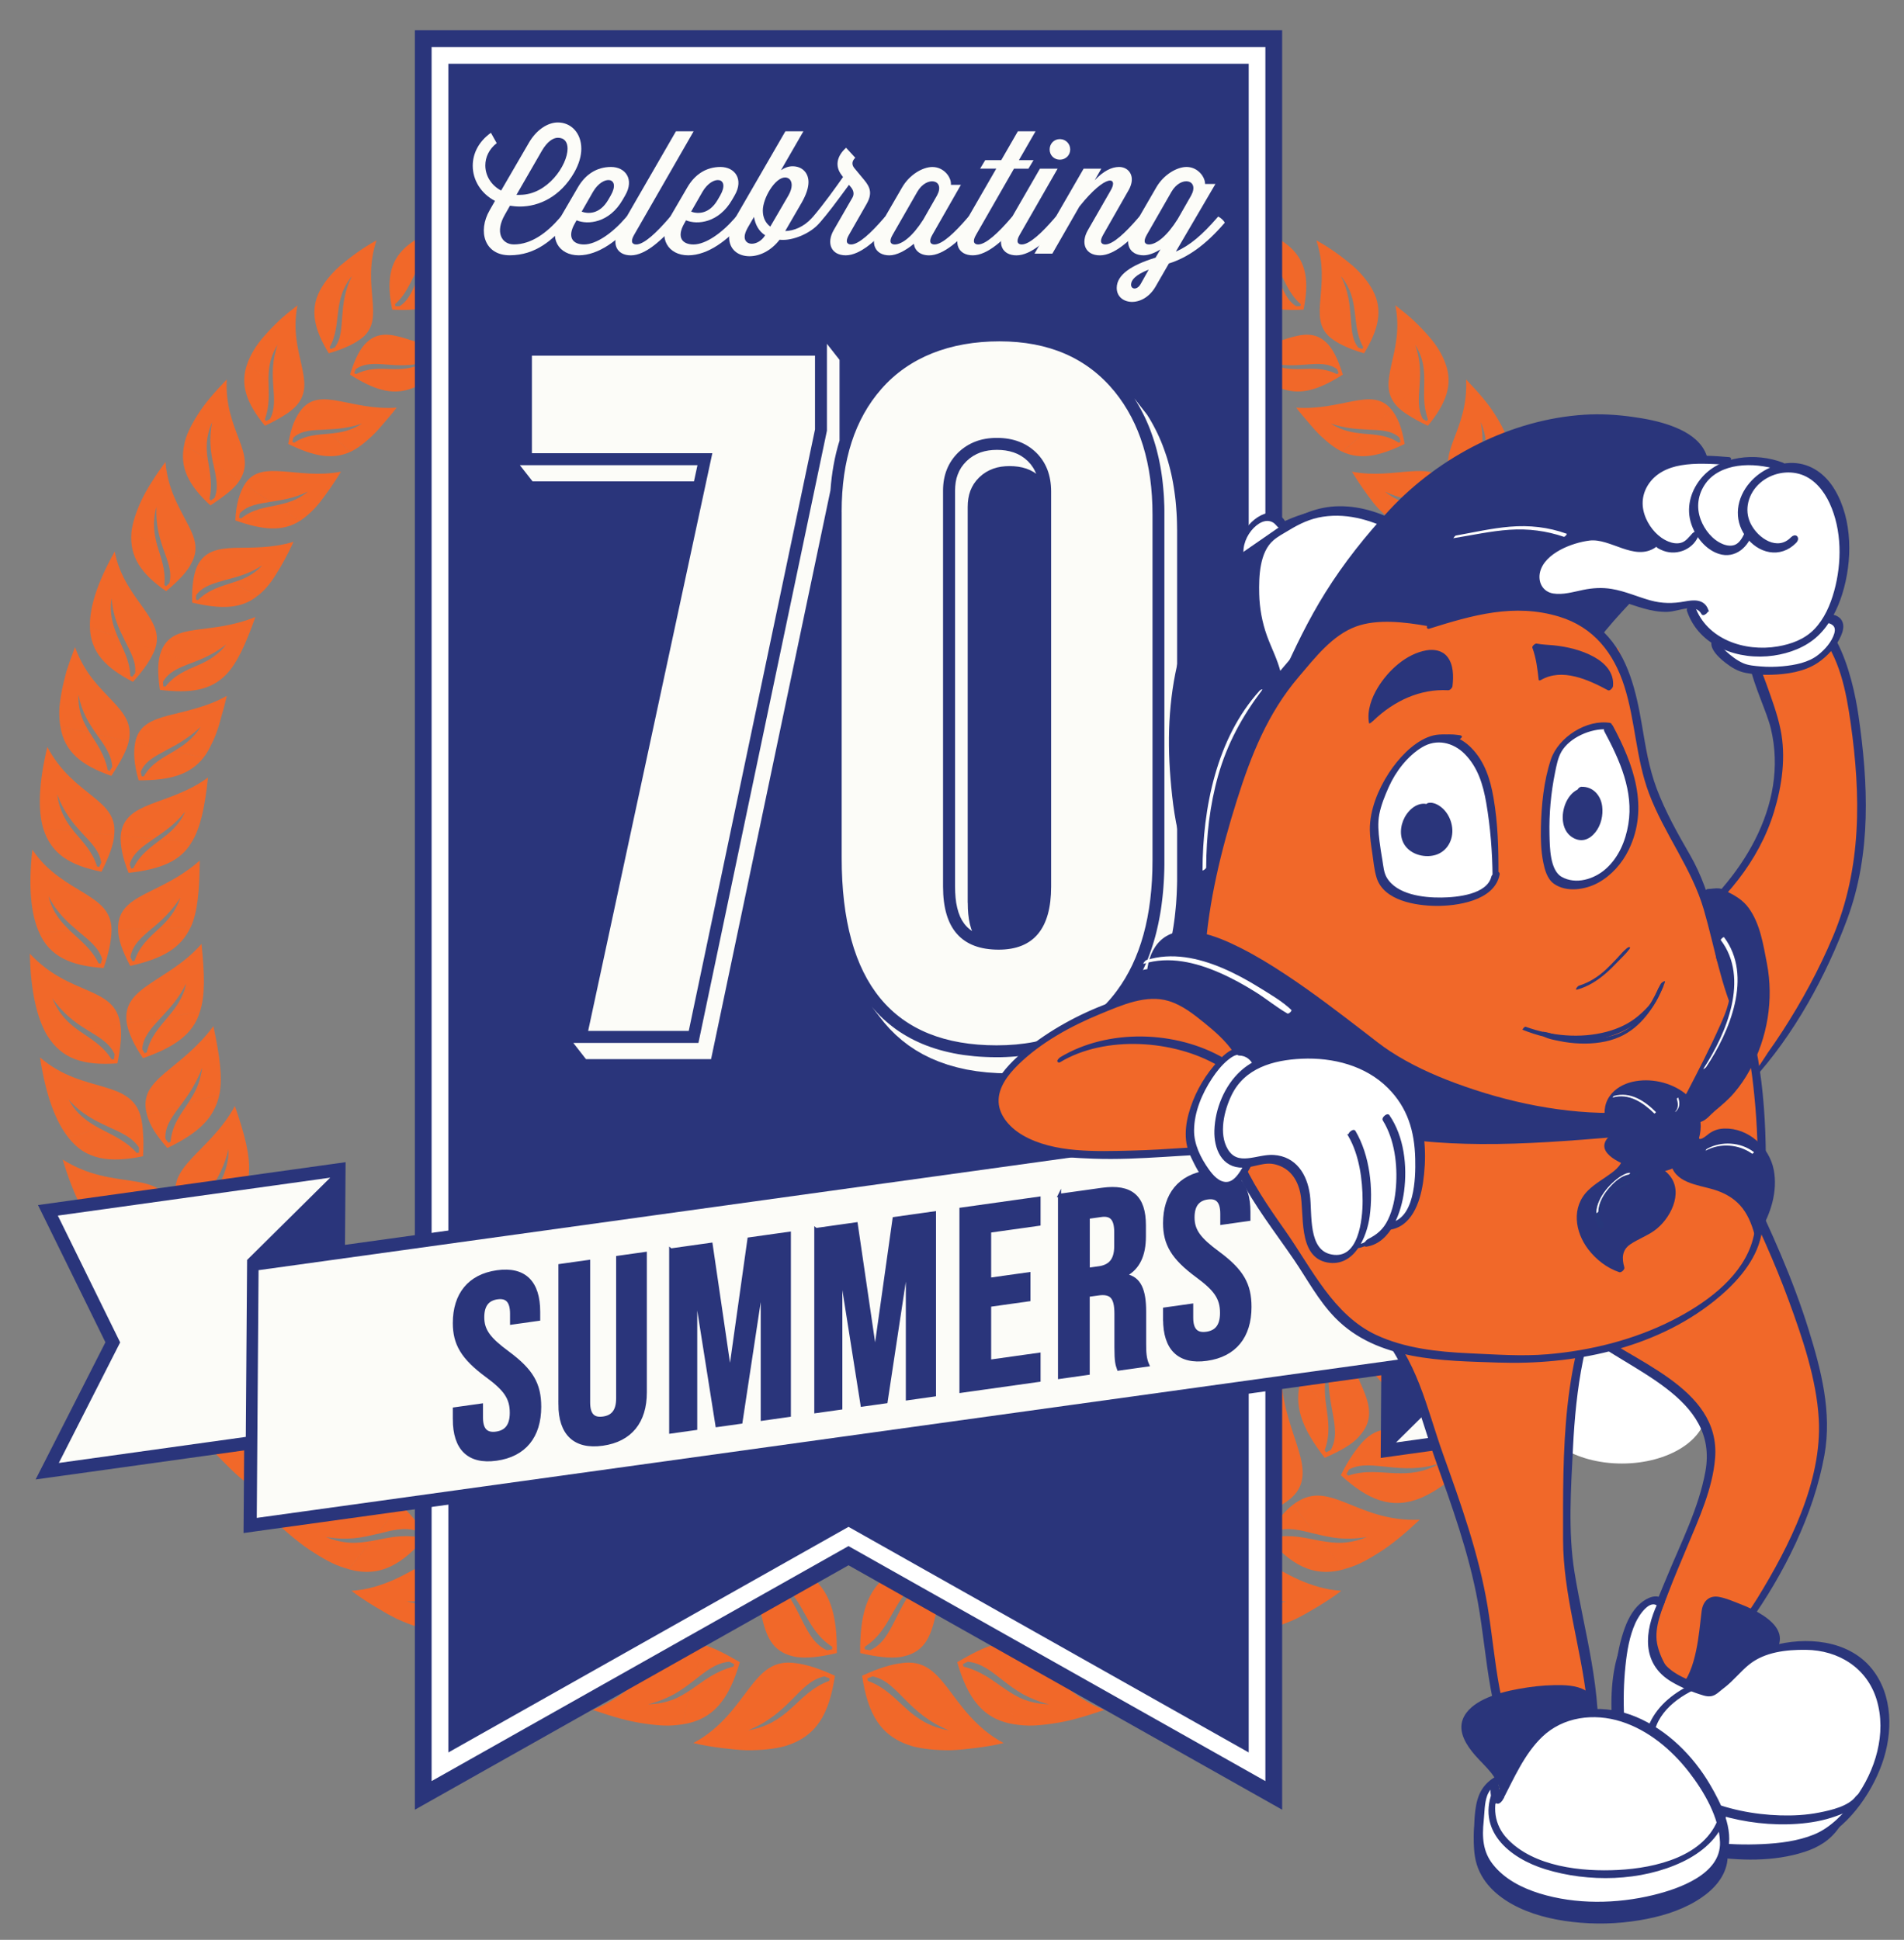 <?xml version="1.0" encoding="UTF-8"?>
<svg id="_Layer_1" data-name="#Layer 1" xmlns="http://www.w3.org/2000/svg" viewBox="0 0 499.78 509.13">
  <rect x="0" y="0" width="499.78" height="509.13" fill="#808080" stroke="none"/>
  <defs>
    <style>
      .cls-1, .cls-2 {
        stroke-width: .82px;
      }

      .cls-1, .cls-2, .cls-3, .cls-4 {
        stroke: #2a357b;
        stroke-miterlimit: 10;
      }

      .cls-1, .cls-2, .cls-3, .cls-5, .cls-6 {
        fill: #2a357b;
      }

      .cls-1, .cls-5, .cls-7, .cls-8, .cls-9 {
        fill-rule: evenodd;
      }

      .cls-3 {
        stroke-width: .82px;
      }

      .cls-4 {
        stroke-width: .8px;
      }

      .cls-4, .cls-9 {
        fill: #f16829;
      }

      .cls-5, .cls-7, .cls-8, .cls-9, .cls-6, .cls-10, .cls-11, .cls-12 {
        stroke-width: 0px;
      }

      .cls-7, .cls-12 {
        fill: #fcfcf8;
      }

      .cls-8, .cls-11 {
        fill: #fff;
      }

      .cls-10 {
        fill: #28377b;
      }
    </style>
  </defs>
  <g>
    <g>
      <path class="cls-9" d="M332.36,80.36c-7.42-2.81-4.09-12.54-12.06-22.73,4.53.73,8.22,1.92,11.29,3.05,3.04,1.22,5.36,2.69,7.12,4.26h0c4.32,3.94,4.92,9.16,3.45,16.32-4.61.29-7.61-.12-9.8-.9h0ZM336,71.53c-1.34-2.53-2.94-5.19-6.43-7.24,3.14,2.92,4.62,6.07,5.83,8.7,1.42,3.07,2.33,5.77,4.79,7.36h1.15l.09-.52c-2.85-2.48-3.91-5.48-5.42-8.3Z"/>
      <path class="cls-9" d="M236.56,436.52c5.91-.9,8.9,2.28,12.23,6.58,1.67,2.17,3.43,4.71,5.72,7.24,2.29,2.52,5.13,5.14,8.95,7.14-2.63.65-5.13,1.01-7.45,1.31-2.32.29-4.46.51-6.44.58-3.99.03-7.33-.32-10.11-1.06h0c-8.37-2.51-11.66-8.43-13.17-18.49,4.32-2,7.6-2.97,10.27-3.3h0ZM238.19,448.75c2.7,2.34,5.79,4.53,10.89,5.4-5.3-2.14-8.53-5.14-11.2-7.78-2.98-2.99-5.28-5.66-8.83-6.38l-1.36.53.13.66c4.57,1.66,7.23,4.78,10.39,7.57Z"/>
      <path class="cls-9" d="M263.44,441.18l-2.48-9.48c2.85-.67,5.06-.44,7.05.46,1.99.92,3.77,2.53,5.69,4.47,3.86,3.93,8.12,8.98,16.14,12.16-5.08,1.76-9.48,3.03-13.4,3.56-1.94.3-3.74.49-5.39.55-1.66.05-3.21-.1-4.63-.31l-2.39-9.15c1.48.99,3.05,1.97,4.88,2.68,1.82.67,3.91,1.13,6.44,1.19-2.71-.67-4.94-1.62-6.87-2.67-1.93-1.09-3.57-2.33-5.05-3.47h0ZM266.42,452.6l-2.39-9.15c-1.72-1.16-3.32-2.4-5.08-3.46-1.75-1.04-3.66-1.96-6.02-2.57l-.21-.63,1.27-.66c3.59.34,6.14,2.46,9.45,5.05l-2.48-9.48c-2.59.62-5.64,2.21-9.7,4.55,2.77,9.58,6.78,15.09,15.16,16.35h0Z"/>
      <path class="cls-9" d="M236.34,434.91c5.88-.99,7.74-4.67,9.02-10.03,1.27-5.35,2.19-11.88,5.66-18.77-2.01.57-3.87,1.11-5.6,1.6-1.72.52-3.3,1.1-4.75,1.68-2.91,1.03-5.3,2.27-7.24,3.74h0c-5.82,4.13-7.75,10.52-7.64,20.73,4.45,1.07,7.9,1.41,10.54,1.05h0ZM234.72,422.67c1.69-3.02,3.59-5.95,7.22-8.2-3.39,3.51-5.26,7.27-6.91,10.59-1.83,3.63-3.41,6.61-6.64,8.07l-1.39-.24v-.67c4.01-2.59,5.72-6.07,7.71-9.54Z"/>
      <path class="cls-9" d="M318.99,409.29c5.03-3.23,9.06-1.53,13.85,1.05,2.41,1.31,5.04,2.91,8.16,4.3,3.12,1.37,6.78,2.61,11.08,2.89-2.14,1.66-4.29,3-6.28,4.22-2,1.21-3.87,2.27-5.65,3.15-3.64,1.65-6.83,2.68-9.67,3.13h0c-8.66,1.1-14.08-2.97-19.54-11.55,3.14-3.58,5.75-5.81,8.05-7.18h0ZM325.44,419.81c3.42,1.04,7.13,1.79,12.14.51-5.71.2-9.88-1.24-13.4-2.57-3.93-1.53-7.13-3.03-10.66-2.24l-1.03,1.04.38.55c4.85-.34,8.55,1.43,12.57,2.7Z"/>
      <path class="cls-9" d="M345.45,402.63l-6.11-7.66c2.34-1.77,4.44-2.45,6.63-2.44,2.19.03,4.47.78,7.01,1.78,5.12,2.02,11.07,4.92,19.69,4.56-3.93,3.67-7.44,6.62-10.8,8.69-1.65,1.06-3.22,1.96-4.71,2.69-1.5.72-2.98,1.22-4.36,1.59l-5.9-7.39c1.75.31,3.58.56,5.55.46,1.94-.12,4.03-.55,6.37-1.52-2.75.49-5.17.53-7.36.35-2.21-.21-4.21-.68-6.02-1.12h0ZM352.81,411.86l-5.9-7.39c-2.05-.36-4.02-.85-6.05-1.1-2.02-.24-4.14-.3-6.55.1l-.44-.49.89-1.12c3.42-1.15,6.61-.24,10.68.78l-6.11-7.66c-2.11,1.62-4.26,4.31-7.01,8.1,6.43,7.63,12.33,11.04,20.49,8.79h0Z"/>
      <path class="cls-9" d="M364.72,385.06l-6.91-6.76c3.95-4.11,8.07-3.55,13.2-2.33,2.58.63,5.45,1.47,8.71,1.99,1.64.26,3.37.44,5.23.47,1.82,0,3.75-.16,5.82-.54-1.64,2.09-3.24,3.96-4.86,5.57-1.59,1.63-3.11,3.09-4.57,4.36-2.96,2.51-5.78,4.21-8.35,5.33l-6.64-6.49c3.46.11,7.22-.05,11.53-2.56-5.21,1.67-9.55,1.31-13.16.96h0ZM372.99,393.15l-6.64-6.49c-4.01-.12-7.96-.89-12.42.64l-.5-.42.71-1.23c3.14-1.62,6.55-.97,10.58-.59l-6.91-6.76c-1.77,1.96-3.78,4.64-5.86,8.89,7.2,6.56,13.37,9.1,21.04,5.96h0Z"/>
      <path class="cls-9" d="M381.67,365.27l-7.59-5.78c3.38-4.42,7.3-4.51,12.59-3.88,5.27.6,11.52,1.77,19.51-.67-5.55,8.93-10.67,14.44-15.5,17.2l-7.25-5.52c3.52-.25,6.97-1.03,10.92-3.99-4.93,2.25-9,2.61-12.69,2.65h0ZM390.69,372.13l-7.25-5.52c-4.05.31-7.82.22-12.02,2.25l-.54-.34.56-1.27c2.82-2.02,6.14-1.9,10.23-1.98l-7.59-5.78c-1.66,2.02-2.98,5.16-4.64,9.51,3.95,2.73,7.51,4.53,10.95,5.14,3.41.58,6.74-.02,10.28-2h0Z"/>
      <path class="cls-9" d="M396.03,343.53l-8.12-4.73c1.35-2.36,3.01-3.65,5.01-4.37,1.93-.75,4.19-.92,6.76-.97,5.11-.14,11.65.31,18.9-3.19-4.19,9.52-8.57,15.54-12.95,18.85l-7.72-4.5c1.66-.38,3.34-.85,5.06-1.65,1.72-.79,3.46-1.92,5.12-3.66-2.18,1.46-4.33,2.36-6.37,2.97-2.03.62-3.92.97-5.67,1.25h0ZM405.63,349.12l-7.72-4.5c-1.92.43-3.79.75-5.69,1.27-1.92.5-3.83,1.21-5.75,2.48l-.57-.27.36-1.33c1.29-1.15,2.76-1.79,4.41-2.23,1.6-.46,3.39-.7,5.36-1.02l-8.12-4.73c-1.23,2.28-2.36,5.39-3.33,9.97,4.19,2.14,7.85,3.4,11.28,3.55,3.43.15,6.67-.8,9.76-3.2h0Z"/>
      <path class="cls-9" d="M407.64,320.21l-8.53-3.63c2-4.89,5.72-5.91,10.8-6.66,5.03-.78,11.18-1.3,17.99-5.57-2.96,9.85-6.43,16.32-10.26,20.13l-8.06-3.44c3.19-1.16,6.26-2.76,9.22-6.53-4.04,3.33-7.78,4.7-11.16,5.7h0ZM417.64,324.48l-8.06-3.44c-3.68,1.32-7.31,2.16-10.63,5.17l-.59-.19.15-1.35c2.15-2.61,5.31-3.34,9.13-4.46l-8.53-3.63c-1.07,2.33-1.63,5.61-1.99,10.26,8.76,3.09,14.87,2.96,20.51-2.36h0Z"/>
      <path class="cls-9" d="M416.18,295.62l-8.78-2.51c.68-2.49,1.93-4.08,3.61-5.23,1.61-1.17,3.68-1.89,6.07-2.6,4.71-1.43,10.94-2.68,16.78-7.75-1.53,10.04-4.1,16.82-7.44,21.01l-8.26-2.36c1.46-.78,2.92-1.65,4.32-2.84,1.43-1.18,2.74-2.68,3.85-4.74-1.66,1.91-3.41,3.3-5.17,4.39-1.73,1.1-3.41,1.9-4.97,2.62h0ZM426.41,298.55l-8.26-2.36c-1.68.89-3.36,1.67-4.97,2.64-1.64.97-3.26,2.11-4.72,3.79l-.61-.1v-1.33c1.87-2.8,4.79-3.95,8.33-5.57l-8.78-2.51c-.34,1.22-.52,2.66-.61,4.37-.13,1.69-.13,3.67,0,5.99,4.42.91,8.14,1.15,11.37.43,1.62-.36,3.12-.96,4.51-1.83,1.35-.89,2.58-2.05,3.74-3.52h0Z"/>
      <path class="cls-9" d="M421.67,270.2l-8.89-1.39c.7-4.96,3.89-6.83,8.43-8.81,4.57-1.99,10.06-4.05,15.32-9.7-.22,10.03-1.9,16.97-4.56,21.5l-8.32-1.3c2.71-1.9,5.16-4.18,6.97-8.46-2.91,4.12-6.01,6.36-8.94,8.15h0ZM431.96,271.8l-8.32-1.3c-3.09,2.17-6.26,3.89-8.58,7.55l-.6-.02-.2-1.3c1.34-3,4.11-4.5,7.41-6.53l-8.89-1.39c-.44,2.47-.15,5.74.76,10.29,8.88.61,14.52-1.07,18.42-7.31h0Z"/>
      <path class="cls-9" d="M423.93,244.32l-8.87-.29c.08-4.88,3.11-7.09,7.14-9.6,2.04-1.25,4.38-2.57,6.76-4.34,1.19-.88,2.4-1.88,3.58-3.05,1.14-1.16,2.25-2.48,3.31-4.03,1.09,9.87.36,16.87-1.74,21.63l-8.25-.27c2.29-2.21,4.66-4.75,5.75-9.15-2.17,4.38-5.19,6.96-7.69,9.09h0ZM434.12,244.65l-8.25-.27c-2.62,2.52-5.52,4.6-7.4,8.46l-.59.06-.34-1.24c1-3.1,3.54-4.92,6.4-7.34l-8.87-.29c.02,2.49.57,5.65,2.07,10.04,4.32-.29,7.82-1.02,10.63-2.49,2.81-1.47,4.99-3.69,6.35-6.94h0Z"/>
      <path class="cls-9" d="M423.08,218.37l-8.71.79c-.54-4.71,2.03-7.25,5.76-10.23,3.68-2.98,8.32-6.33,11.8-12.89,2.27,9.56,2.5,16.5,1.07,21.42l-8.06.73c2.02-2.46,3.78-5.23,4.39-9.69-1.68,4.56-4.04,7.45-6.27,9.86h0ZM433.01,217.47l-8.06.73c-2.33,2.81-4.84,5.21-6.08,9.21l-.56.14-.52-1.16c.48-3.16,2.71-5.26,5.29-8.01l-8.71.79c.18,2.45,1.28,5.48,3.35,9.63,8.36-1.68,13.17-4.67,15.29-11.32h0Z"/>
      <path class="cls-9" d="M418.97,192.74l-8.41,1.84c-.97-4.51,1.12-7.28,4.33-10.66,1.59-1.69,3.43-3.51,5.21-5.77,1.71-2.24,3.34-4.9,4.55-8.3.88,2.26,1.63,4.37,2.26,6.35.55,2,.98,3.86,1.3,5.58.31,1.73.53,3.31.58,4.79.02,1.48-.07,2.85-.28,4.1l-7.74,1.69c.82-1.34,1.6-2.74,2.19-4.37.56-1.62.86-3.46.84-5.66-.49,2.32-1.18,4.26-2.04,5.96-.88,1.7-1.85,3.15-2.77,4.47h0ZM428.5,190.66l-7.74,1.69c-1.9,3.04-3.86,5.69-4.7,9.78l-.54.21-.63-1.07c.19-3.17,1.92-5.49,4.08-8.52l-8.41,1.84c.54,2.38,2.06,5.21,4.56,9.05,7.81-2.72,12.34-6.3,13.38-12.96h0Z"/>
      <path class="cls-9" d="M411.75,167.81l-8,2.83c-1.6-4.18.3-7.23,2.88-10.91,1.31-1.85,2.84-3.86,4.25-6.28,1.43-2.43,2.7-5.25,3.36-8.68,4.71,8.37,6.65,14.86,6.5,19.86l-7.32,2.58c1.18-2.8,2.31-5.92,1.63-10.2-.28,4.62-1.92,8-3.3,10.79h0ZM420.75,164.64l-7.32,2.58c-1.34,3.17-3.12,6.09-3.28,10.15l-.49.27-.77-.96c-.33-3.09,1.28-5.66,2.87-8.87l-8,2.83c.92,2.24,2.57,4.89,5.69,8.31,7.15-3.66,11.11-7.75,11.3-14.31h0Z"/>
      <path class="cls-9" d="M401.53,143.98l-7.47,3.73c-2.09-3.81-.7-6.99,1.43-10.96,2.04-3.92,4.87-8.61,5.43-15.52,2.79,3.82,4.96,7.22,6.41,10.3,1.42,3.11,2.26,5.83,2.54,8.27l-6.8,3.4c.79-2.9,1.35-6.01.22-10.15.23,4.58-.78,8.02-1.77,10.92h0ZM409.87,139.81l-6.8,3.4c-.99,3.32-2.27,6.36-1.85,10.32l-.44.33-.89-.82c-.76-2.96.41-5.65,1.63-9.05l-7.47,3.73c1.05,2.15,3.14,4.48,6.7,7.44,6.49-4.53,9.61-8.93,9.11-15.34h0Z"/>
      <path class="cls-9" d="M388.39,121.65l-6.85,4.56c-2.35-3.5-1.53-6.68.04-10.82,1.57-4.16,3.6-9.02,3.25-15.79,3.24,3.37,5.85,6.37,7.62,9.25,1.81,2.84,3.05,5.35,3.53,7.76l-6.19,4.12c.48-3,.55-6.07-1.11-9.93.85,4.41.38,7.84-.28,10.86h0ZM395.98,116.6l-6.19,4.12c-.53,3.36-1.27,6.43-.4,10.26l-.39.39-.95-.7c-1.14-2.79-.39-5.55.34-9.02l-6.85,4.56c1.27,1.99,3.79,3.92,7.59,6.44,5.72-5.28,8.2-9.98,6.85-16.05h0Z"/>
      <path class="cls-9" d="M372.63,101.12l-6.14,5.28c-2.68-3.08-2.22-6.34-1.3-10.52.93-4.19,2.38-9.31,1.07-15.75,1.82,1.43,3.51,2.75,4.93,4.11,1.42,1.36,2.67,2.67,3.76,3.92,2.21,2.48,3.6,4.89,4.43,7.15l-5.52,4.75c.02-2.94-.18-6.07-2.38-9.55,1.48,4.1,1.35,7.62,1.15,10.61h0ZM379.38,95.31l-5.52,4.75c-.03,3.31-.35,6.4.97,10.04l-.33.43-1.02-.55c-1.4-2.64-1.09-5.38-.85-8.86l-6.14,5.28c.78.87,1.83,1.73,3.21,2.58,1.37.87,3.02,1.81,5.11,2.76,4.78-5.82,6.69-10.81,4.57-16.44h0Z"/>
      <path class="cls-9" d="M349.14,88.56c-6.02-5.17.42-13.19-3.61-25.48,4.02,2.22,7.07,4.6,9.58,6.7,2.44,2.18,4.13,4.35,5.24,6.43h0c2.73,5.17,1.51,10.29-2.3,16.52-4.43-1.3-7.11-2.71-8.91-4.18h0ZM355.56,81.49c-.4-2.84-1-5.88-3.59-9,1.96,3.82,2.28,7.28,2.53,10.17.29,3.37.23,6.22,2,8.55l1.08.39.26-.46c-1.83-3.3-1.82-6.48-2.28-9.65Z"/>
      <path class="cls-9" d="M318.14,407.9c4.97-3.3,5.17-7.41,4.17-12.83-1.01-5.4-2.82-11.74-2.44-19.45-1.6,1.34-3.09,2.58-4.47,3.73-1.37,1.18-2.57,2.34-3.66,3.46-2.24,2.13-3.92,4.22-5.1,6.35h0c-3.64,6.13-2.81,12.77,1.43,22.05,4.5-.83,7.8-1.92,10.06-3.31h0ZM311.69,397.38c.32-3.45.86-6.9,3.27-10.43-1.67,4.59-1.86,8.79-2.01,12.48-.2,4.06-.43,7.42-2.79,10.07l-1.36.34-.27-.62c2.61-3.99,2.75-7.87,3.16-11.85Z"/>
      <path class="cls-9" d="M332.2,386.03l6.11,7.66c2.3-1.78,3.3-3.79,3.55-5.96.26-2.16-.22-4.48-.97-7.02-1.48-5.04-4.14-11.24-4.53-18.71-2.94,2.92-5.27,5.61-7.25,7.96-.96,1.21-1.79,2.38-2.48,3.54-.7,1.14-1.33,2.21-1.8,3.3l5.9,7.39c-.02-1.69.03-3.36.31-5.11.25-1.78.76-3.6,1.72-5.49-.54,2.36-.73,4.59-.74,6.68-.05,2.06.06,3.96.18,5.76h0ZM324.84,376.8l5.9,7.39c.02,1.96.11,3.91-.05,5.9-.15,2.01-.59,4.02-1.7,6.04l.33.57,1.32-.46c2.07-2.79,1.79-6.26,1.56-10.22l6.11,7.66c-2.07,1.62-5.07,3.25-9.55,4.42-5.19-8.56-6.67-14.79-3.93-21.31h0Z"/>
      <path class="cls-9" d="M349.71,370.38l6.91,6.76c3.92-4.12,3.1-8.11.99-12.98-1.04-2.42-2.36-5.04-3.55-7.95-.6-1.46-1.16-2.99-1.65-4.61-.52-1.65-.97-3.38-1.3-5.21-1.24,1.65-2.38,3.18-3.46,4.59-1.06,1.42-1.98,2.79-2.76,4.11-1.62,2.6-2.82,4.9-3.44,7.2l6.64,6.49c-.47-3.35-.63-6.66.81-10.61-.51,4.76.15,8.67.82,12.2h0ZM341.45,362.3l6.64,6.49c.55,3.9,1.21,7.53-.38,11.86l.39.52,1.22-.61c1.66-3.02,1.16-6.21.4-10.17l6.91,6.76c-1.74,1.95-4.75,3.65-8.9,5.47-6.05-7.78-8.23-13.72-6.28-20.32h0Z"/>
      <path class="cls-9" d="M365.18,352.69l7.58,5.78c3.36-4.41,1.94-8.33-.54-12.76-2.51-4.44-6.37-9.7-8.3-16.61-4.35,6.94-6.98,12.12-7.75,16.72l7.25,5.52c-.71-3.14-1.45-6.51-.41-10.49-.03,4.66,1.24,8.56,2.18,11.84h0ZM356.16,345.83l7.25,5.52c.86,3.66,2.08,7.27.97,11.64l.44.47,1.15-.72c1.25-3.17.31-6.32-.79-10.04l7.58,5.78c-1.64,2-4.11,4.27-8.17,6.41-3.36-3.43-5.73-6.52-7.14-9.6-1.44-3.1-1.89-6.16-1.29-9.46h0Z"/>
      <path class="cls-9" d="M378.33,333.22l8.12,4.73c1.34-2.34,1.6-4.41,1.16-6.39-.51-2.02-1.71-3.94-3.21-5.99-3.05-4.1-7.1-8.66-9.96-15.29-3.42,7.38-5.5,12.73-5.71,17.35l7.72,4.5c-.57-1.52-1.1-3.06-1.4-4.73-.28-1.65-.37-3.44-.17-5.49.32,2.32.82,4.35,1.41,6.2.61,1.85,1.34,3.54,2.02,5.11h0ZM368.74,327.63l7.72,4.5c.65,1.75,1.39,3.49,1.87,5.32.45,1.81.67,3.73.37,5.93l.49.41,1.02-.84c.47-1.6.4-3.14.03-4.71-.42-1.6-1.13-3.24-1.9-5.01l8.12,4.73c-1.22,2.25-3.62,4.63-7.31,7.28-3.66-2.97-6.36-5.73-8.08-8.56-1.72-2.83-2.43-5.7-2.33-9.03h0Z"/>
      <path class="cls-9" d="M389.03,312.28l8.52,3.63c2.03-4.86-.13-8.2-3.45-11.82-3.37-3.64-8.1-7.73-11.4-13.8-2.65,7.65-4.04,13.15-3.67,17.73l8.06,3.44c-1.42-2.83-2.83-5.84-2.7-9.84.97,4.39,2.99,7.76,4.64,10.67h0ZM379.03,308.01l8.06,3.44c1.62,3.26,3.48,6.35,3.47,10.74l.52.35.88-.95c.5-3.27-1.09-6.04-2.94-9.31l8.52,3.63c-1.07,2.3-3.01,4.99-6.37,8.02-7.71-4.91-11.81-9.55-12.15-15.92h0Z"/>
      <path class="cls-9" d="M396.97,290.13l8.78,2.51c.7-2.46.47-4.44-.41-6.2-.94-1.77-2.5-3.32-4.36-4.91-3.78-3.19-8.53-6.59-12.65-12.21-1.68,7.87-2.44,13.45-1.6,17.88l8.26,2.36c-.88-1.31-1.71-2.66-2.36-4.16-.62-1.5-1.12-3.18-1.36-5.17.8,2.11,1.74,3.92,2.68,5.53.97,1.61,2.02,3.04,3.01,4.37h0ZM386.74,287.21l8.26,2.36c1,1.51,2.06,2.97,2.93,4.59.84,1.61,1.44,3.37,1.64,5.5l.55.28.79-1.02c.24-3.21-1.7-5.77-3.94-8.78l8.78,2.51c-.35,1.2-.91,2.53-1.77,3.98-.91,1.43-2.1,2.99-3.58,4.68-4.07-1.96-7.2-3.95-9.43-6.21-1.12-1.13-2.01-2.32-2.68-3.61-.73-1.31-1.24-2.72-1.55-4.27h0Z"/>
      <path class="cls-9" d="M402.19,267.17l8.89,1.39c.77-4.93-2.04-7.59-5.95-10.27-3.87-2.68-9.27-5.51-13.67-10.54-.82,7.99-.99,13.56.43,17.83l8.33,1.3c-1.94-2.36-3.97-4.9-4.72-8.74,1.86,3.93,4.52,6.67,6.68,9.04h0ZM391.89,265.57l8.33,1.3c2.24,2.71,4.66,5.22,5.61,9.35l.57.21.62-1.09c-.25-3.2-2.36-5.47-4.83-8.16l8.89,1.39c-.47,2.44-1.72,5.46-4.27,9.16-8.29-2.9-13.17-6.31-14.92-12.15h0Z"/>
      <path class="cls-9" d="M404.49,243.7l8.87.29c.17-4.86-2.73-7.13-6.97-9.32-2.1-1.1-4.49-2.19-6.95-3.56-1.23-.69-2.48-1.44-3.71-2.31-1.28-.86-2.56-1.82-3.8-2.93.07,7.96.55,13.47,2.37,17.51l8.25.27c-2.28-2.11-4.26-4.37-5.54-8.05,2.37,3.64,4.99,6.03,7.47,8.11h0ZM394.3,243.37l8.25.27c2.59,2.41,5.18,4.6,6.47,8.51l.58.14.52-1.14c-.51-3.1-2.81-5.08-5.62-7.46l8.87.29c-.02,2.46-1.08,5.57-3.19,9.53-4.23-.95-7.59-2.12-10.18-3.74-2.59-1.61-4.37-3.66-5.68-6.41h0Z"/>
      <path class="cls-9" d="M403.97,220.11l8.71-.79c-.43-4.7-3.63-6.57-7.88-8.26-4.29-1.68-9.87-3.21-15.03-7,.85,7.87,1.97,13.22,4.27,16.96l8.06-.73c-2.39-1.82-4.8-3.78-6.33-7.26,2.58,3.31,5.63,5.32,8.2,7.09h0ZM394.03,221.01l8.06-.73c2.68,2.07,5.49,3.93,7.27,7.6l.58.08.36-1.16c-.92-2.97-3.42-4.66-6.33-6.68l8.71-.79c.12,2.43-.4,5.61-2.07,9.77-8.35-.94-13.67-3.05-16.57-8.08h0Z"/>
      <path class="cls-9" d="M400.47,196.77l8.41-1.84c-.85-4.51-4.28-5.95-8.64-7.12-2.19-.58-4.65-1.1-7.23-1.87-2.64-.75-5.42-1.75-8.19-3.3.43,1.92.89,3.67,1.38,5.27.41,1.62.85,3.09,1.34,4.42.48,1.34,1.04,2.53,1.6,3.61.53,1.09,1.12,2.05,1.78,2.9l7.74-1.69c-1.27-.76-2.52-1.55-3.68-2.57-1.18-1.01-2.34-2.22-3.3-3.84,1.47,1.47,3.03,2.6,4.51,3.56,1.45.97,2.9,1.74,4.26,2.46h0ZM390.94,198.85l7.74-1.69c2.85,1.72,5.96,3.19,7.93,6.61h.57s.25-1.17.25-1.17c-1.1-2.83-3.89-4.17-6.97-5.83l8.41-1.84c.47,2.36.36,5.55-.91,9.88-8.28.02-13.46-1.46-17.03-5.96h0Z"/>
      <path class="cls-9" d="M394.15,174.03l8-2.82c-1.48-4.2-4.77-5.29-9.25-5.91-2.22-.32-4.68-.55-7.3-1.02-2.59-.47-5.37-1.17-8.29-2.35,2.63,7.37,4.83,12.25,7.84,15.28l7.32-2.58c-2.72-1.18-5.24-2.57-7.54-5.51,3.24,2.53,6.34,3.84,9.21,4.92h0ZM385.16,177.21l7.32-2.58c3.08,1.33,6.04,2.5,8.45,5.58l.56-.06.1-1.18c-1.47-2.62-4.14-3.69-7.44-4.94l8-2.82c.84,2.23.88,5.46.24,9.86-8.1.96-13.27.09-17.23-3.86h0Z"/>
      <path class="cls-9" d="M385.07,152.21l7.47-3.74c-1.96-3.86-5.37-4.5-9.7-4.68-4.41-.12-9.74.17-15.55-1.6,1.64,3.54,3.22,6.4,4.72,8.74,1.48,2.37,3.02,4.15,4.71,5.44l6.8-3.4c-2.78-.85-5.52-1.88-8-4.57,3.34,2.17,6.63,3.05,9.55,3.79h0ZM376.73,156.38l6.8-3.4c3.04,1.01,6.12,1.8,8.85,4.52l.55-.12-.05-1.16c-1.76-2.39-4.54-3.11-7.81-4.02l7.47-3.74c.97,2.16,1.5,5.27,1.36,9.71-7.7,1.8-13.02,1.64-17.17-1.81h0Z"/>
      <path class="cls-9" d="M373.29,131.7l6.85-4.56c-2.22-3.57-5.76-3.71-9.98-3.42-4.21.28-9.46,1.2-15.29.08,2.01,3.32,3.92,5.94,5.6,8.13,1.73,2.15,3.51,3.69,5.23,4.83l6.19-4.12c-2.71-.6-5.57-1.26-8.32-3.61,3.52,1.75,6.89,2.2,9.72,2.68h0ZM365.7,136.76l6.19-4.12c3.07.66,6.26,1.03,9.15,3.43l.52-.17-.14-1.14c-1.98-2.15-4.83-2.53-8.13-3.05l6.85-4.56c1.2,2.01,2.24,4.93,2.45,9.44-7.23,2.56-12.4,2.99-16.88.17h0Z"/>
      <path class="cls-9" d="M359.08,112.77l6.14-5.29c-2.56-3.16-5.96-2.97-10.1-2.18-4.13.78-9.01,2.1-14.89,1.7,1.18,1.53,2.35,2.84,3.39,4.09,1.04,1.25,2.05,2.35,3.03,3.3,2.01,1.87,3.8,3.3,5.67,4.17l5.52-4.75c-2.78-.25-5.51-.7-8.53-2.64,3.7,1.26,6.9,1.46,9.76,1.58h0ZM352.33,118.58l5.52-4.75c3.11.28,6.25.31,9.29,2.37l.49-.22-.27-1.1c-2.09-1.95-4.97-1.97-8.27-2.11l6.14-5.29c.74.89,1.42,2.05,2.03,3.52.59,1.48,1.05,3.33,1.45,5.52-6.8,3.31-11.65,4.21-16.38,2.05h0Z"/>
      <path class="cls-9" d="M348.02,89.79c-5.77-5.34-12.97,2-24.39,2.27,2.74,2.67,4.95,5,7.15,6.59,2.14,1.67,4.06,2.87,6.02,3.48h0c4.8,1.56,9.4.17,15.67-3.81-1.3-4.24-2.74-7.02-4.46-8.54h0ZM341.6,96.87c-2.78.09-5.49-.07-8.63-1.68,3.72.87,6.85.74,9.69.51,3.31-.27,6.01-.44,8.32,1.19l.39,1.03-.45.27c-3.25-1.62-6.2-1.43-9.31-1.32Z"/>
    </g>
    <g>
      <path class="cls-9" d="M112.76,80.36c7.42-2.81,4.09-12.54,12.06-22.73-4.53.73-8.22,1.92-11.29,3.05-3.04,1.22-5.36,2.69-7.12,4.26h0c-4.32,3.94-4.92,9.16-3.45,16.32,4.61.29,7.61-.12,9.8-.9h0ZM109.12,71.53c1.34-2.53,2.94-5.19,6.43-7.24-3.14,2.92-4.62,6.07-5.83,8.7-1.42,3.07-2.33,5.77-4.79,7.36h-1.15l-.09-.52c2.85-2.48,3.91-5.48,5.42-8.3Z"/>
      <path class="cls-9" d="M208.89,436.52c-5.91-.9-8.9,2.28-12.23,6.58-1.67,2.17-3.43,4.71-5.72,7.24-2.29,2.52-5.13,5.14-8.95,7.14,2.64.65,5.13,1.01,7.45,1.31,2.32.29,4.46.51,6.44.58,3.99.03,7.33-.32,10.11-1.06h0c8.37-2.51,11.66-8.43,13.17-18.49-4.32-2-7.61-2.97-10.27-3.3h0ZM207.27,448.75c-2.7,2.34-5.79,4.53-10.89,5.4,5.3-2.14,8.53-5.14,11.2-7.78,2.98-2.99,5.28-5.66,8.83-6.38l1.36.53-.13.66c-4.57,1.66-7.23,4.78-10.38,7.57Z"/>
      <path class="cls-9" d="M182.01,441.18l2.48-9.48c-2.85-.67-5.05-.44-7.05.46-1.99.92-3.77,2.53-5.68,4.47-3.86,3.93-8.12,8.98-16.14,12.16,5.08,1.76,9.48,3.03,13.39,3.56,1.94.3,3.74.49,5.4.55,1.66.05,3.21-.1,4.63-.31l2.39-9.15c-1.48.99-3.05,1.97-4.88,2.68-1.82.67-3.91,1.13-6.44,1.19,2.71-.67,4.94-1.62,6.87-2.67,1.93-1.09,3.57-2.33,5.05-3.47h0ZM179.03,452.6l2.39-9.15c1.72-1.16,3.32-2.4,5.08-3.46,1.75-1.04,3.66-1.96,6.02-2.57l.21-.63-1.27-.66c-3.59.34-6.14,2.46-9.45,5.05l2.48-9.48c2.59.62,5.64,2.21,9.7,4.55-2.78,9.58-6.78,15.09-15.16,16.35h0Z"/>
      <path class="cls-9" d="M209.11,434.91c-5.89-.99-7.74-4.67-9.02-10.03-1.27-5.35-2.19-11.88-5.66-18.77,2.01.57,3.87,1.11,5.6,1.6,1.72.52,3.3,1.1,4.75,1.68,2.92,1.03,5.3,2.27,7.24,3.74h0c5.82,4.13,7.75,10.52,7.64,20.73-4.45,1.07-7.9,1.41-10.54,1.05h0ZM210.74,422.67c-1.69-3.02-3.59-5.95-7.22-8.2,3.39,3.51,5.26,7.27,6.9,10.59,1.84,3.63,3.41,6.61,6.64,8.07l1.38-.24v-.67c-4.01-2.59-5.72-6.07-7.71-9.54Z"/>
      <path class="cls-9" d="M125.36,409.29c-5.03-3.23-9.06-1.53-13.85,1.05-2.41,1.31-5.04,2.91-8.16,4.3-3.11,1.37-6.78,2.61-11.08,2.89,2.14,1.66,4.28,3,6.28,4.22,2,1.21,3.87,2.27,5.65,3.15,3.64,1.65,6.83,2.68,9.67,3.13h0c8.67,1.1,14.08-2.97,19.54-11.55-3.14-3.58-5.74-5.81-8.05-7.18h0ZM118.91,419.81c-3.42,1.04-7.13,1.79-12.14.51,5.71.2,9.88-1.24,13.39-2.57,3.93-1.53,7.12-3.03,10.66-2.24l1.03,1.04-.38.55c-4.85-.34-8.55,1.43-12.57,2.7Z"/>
      <path class="cls-9" d="M98.9,402.63l6.11-7.66c-2.33-1.77-4.44-2.45-6.63-2.44-2.2.03-4.47.78-7.01,1.78-5.12,2.02-11.07,4.92-19.69,4.56,3.92,3.67,7.44,6.62,10.79,8.69,1.65,1.06,3.22,1.96,4.71,2.69,1.5.72,2.98,1.22,4.36,1.59l5.9-7.39c-1.75.31-3.59.56-5.55.46-1.94-.12-4.03-.55-6.37-1.52,2.75.49,5.17.53,7.36.35,2.21-.21,4.21-.68,6.02-1.12h0ZM91.54,411.86l5.9-7.39c2.05-.36,4.01-.85,6.05-1.1,2.02-.24,4.15-.3,6.55.1l.45-.49-.9-1.12c-3.41-1.15-6.61-.24-10.68.78l6.11-7.66c2.11,1.62,4.26,4.31,7.01,8.1-6.43,7.63-12.32,11.04-20.49,8.79h0Z"/>
      <path class="cls-9" d="M79.63,385.06l6.91-6.76c-3.95-4.11-8.07-3.55-13.2-2.33-2.58.63-5.45,1.47-8.72,1.99-1.64.26-3.37.44-5.23.47-1.82,0-3.75-.16-5.81-.54,1.63,2.09,3.24,3.96,4.86,5.57,1.59,1.63,3.11,3.09,4.57,4.36,2.96,2.51,5.78,4.21,8.35,5.33l6.64-6.49c-3.46.11-7.22-.05-11.53-2.56,5.21,1.67,9.55,1.31,13.16.96h0ZM71.36,393.15l6.64-6.49c4.01-.12,7.96-.89,12.42.64l.5-.42-.71-1.23c-3.14-1.62-6.55-.97-10.58-.59l6.91-6.76c1.77,1.96,3.78,4.64,5.86,8.89-7.2,6.56-13.37,9.1-21.04,5.96h0Z"/>
      <path class="cls-9" d="M62.68,365.27l7.58-5.78c-3.37-4.42-7.3-4.51-12.59-3.88-5.27.6-11.53,1.77-19.51-.67,5.55,8.93,10.67,14.44,15.5,17.2l7.24-5.52c-3.52-.25-6.97-1.03-10.92-3.99,4.93,2.25,9,2.61,12.69,2.65h0ZM53.67,372.13l7.24-5.52c4.04.31,7.82.22,12.01,2.25l.54-.34-.56-1.27c-2.82-2.02-6.14-1.9-10.23-1.98l7.58-5.78c1.66,2.02,2.99,5.16,4.64,9.51-3.95,2.73-7.51,4.53-10.95,5.14-3.41.58-6.74-.02-10.28-2h0Z"/>
      <path class="cls-9" d="M48.32,343.53l8.12-4.73c-1.35-2.36-3.01-3.65-5.01-4.37-1.93-.75-4.18-.92-6.76-.97-5.11-.14-11.65.31-18.9-3.19,4.19,9.52,8.57,15.54,12.95,18.85l7.72-4.5c-1.66-.38-3.34-.85-5.06-1.65-1.73-.79-3.46-1.92-5.12-3.66,2.18,1.46,4.33,2.36,6.37,2.97,2.03.62,3.92.97,5.67,1.25h0ZM38.73,349.12l7.72-4.5c1.92.43,3.79.75,5.69,1.27,1.92.5,3.83,1.21,5.75,2.48l.57-.27-.36-1.33c-1.29-1.15-2.76-1.79-4.41-2.23-1.6-.46-3.4-.7-5.37-1.02l8.12-4.73c1.23,2.28,2.36,5.39,3.33,9.97-4.19,2.14-7.85,3.4-11.28,3.55-3.44.15-6.68-.8-9.76-3.2h0Z"/>
      <path class="cls-9" d="M36.72,320.21l8.53-3.63c-2-4.89-5.72-5.91-10.8-6.66-5.03-.78-11.18-1.3-17.99-5.57,2.96,9.85,6.43,16.32,10.27,20.13l8.06-3.44c-3.19-1.16-6.26-2.76-9.22-6.53,4.04,3.33,7.78,4.7,11.16,5.7h0ZM26.72,324.48l8.06-3.44c3.68,1.32,7.31,2.16,10.63,5.17l.59-.19-.15-1.35c-2.15-2.61-5.31-3.34-9.13-4.46l8.53-3.63c1.07,2.33,1.63,5.61,1.99,10.26-8.76,3.09-14.87,2.96-20.51-2.36h0Z"/>
      <path class="cls-9" d="M28.18,295.62l8.78-2.51c-.68-2.49-1.93-4.08-3.61-5.23-1.61-1.17-3.68-1.89-6.07-2.6-4.72-1.43-10.94-2.68-16.78-7.75,1.53,10.04,4.1,16.82,7.44,21.01l8.26-2.36c-1.46-.78-2.92-1.65-4.32-2.84-1.43-1.18-2.74-2.68-3.85-4.74,1.66,1.91,3.41,3.3,5.17,4.39,1.73,1.1,3.41,1.9,4.97,2.62h0ZM17.94,298.55l8.26-2.36c1.68.89,3.36,1.67,4.97,2.64,1.64.97,3.26,2.11,4.72,3.79l.6-.1v-1.33c-1.88-2.8-4.8-3.95-8.33-5.57l8.78-2.51c.34,1.22.53,2.66.61,4.37.14,1.69.14,3.67,0,5.99-4.42.91-8.14,1.15-11.37.43-1.62-.36-3.11-.96-4.51-1.83-1.34-.89-2.58-2.05-3.74-3.52h0Z"/>
      <path class="cls-9" d="M22.69,270.2l8.89-1.39c-.7-4.96-3.89-6.83-8.43-8.81-4.57-1.99-10.06-4.05-15.32-9.7.23,10.03,1.9,16.97,4.56,21.5l8.33-1.3c-2.71-1.9-5.16-4.18-6.97-8.46,2.91,4.12,6.01,6.36,8.94,8.15h0ZM12.39,271.8l8.33-1.3c3.09,2.17,6.26,3.89,8.58,7.55l.6-.02.2-1.3c-1.34-3-4.11-4.5-7.41-6.53l8.89-1.39c.44,2.47.15,5.74-.76,10.29-8.88.61-14.52-1.07-18.42-7.31h0Z"/>
      <path class="cls-9" d="M20.42,244.32l8.87-.29c-.08-4.88-3.11-7.09-7.14-9.6-2.04-1.25-4.38-2.57-6.76-4.34-1.19-.88-2.4-1.88-3.59-3.05-1.14-1.16-2.25-2.48-3.31-4.03-1.09,9.87-.36,16.87,1.74,21.63l8.25-.27c-2.29-2.21-4.66-4.75-5.75-9.15,2.18,4.38,5.19,6.96,7.69,9.09h0ZM10.23,244.65l8.25-.27c2.62,2.52,5.52,4.6,7.4,8.46l.59.06.34-1.24c-1-3.1-3.54-4.92-6.4-7.34l8.87-.29c-.03,2.49-.57,5.65-2.07,10.04-4.32-.29-7.82-1.02-10.63-2.49-2.81-1.47-4.99-3.69-6.35-6.94h0Z"/>
      <path class="cls-9" d="M21.27,218.37l8.71.79c.54-4.71-2.03-7.25-5.76-10.23-3.68-2.98-8.33-6.33-11.8-12.89-2.27,9.56-2.5,16.5-1.07,21.42l8.06.73c-2.02-2.46-3.78-5.23-4.39-9.69,1.68,4.56,4.04,7.45,6.27,9.86h0ZM11.34,217.47l8.06.73c2.33,2.81,4.84,5.21,6.08,9.21l.57.14.52-1.16c-.48-3.16-2.71-5.26-5.29-8.01l8.71.79c-.18,2.45-1.28,5.48-3.34,9.63-8.36-1.68-13.18-4.67-15.29-11.32h0Z"/>
      <path class="cls-9" d="M25.38,192.74l8.41,1.84c.97-4.51-1.12-7.28-4.33-10.66-1.59-1.69-3.43-3.51-5.21-5.77-1.71-2.24-3.34-4.9-4.55-8.3-.88,2.26-1.63,4.37-2.26,6.35-.55,2-.98,3.86-1.3,5.58-.31,1.73-.53,3.31-.58,4.79-.02,1.48.07,2.85.28,4.1l7.74,1.69c-.82-1.34-1.6-2.74-2.18-4.37-.56-1.62-.86-3.46-.84-5.66.49,2.32,1.18,4.26,2.04,5.96.88,1.7,1.85,3.15,2.78,4.47h0ZM15.85,190.66l7.74,1.69c1.9,3.04,3.86,5.69,4.7,9.78l.54.21.63-1.07c-.19-3.17-1.92-5.49-4.08-8.52l8.41,1.84c-.54,2.38-2.06,5.21-4.56,9.05-7.81-2.72-12.34-6.3-13.38-12.96h0Z"/>
      <path class="cls-9" d="M32.6,167.81l8,2.83c1.6-4.18-.3-7.23-2.88-10.91-1.31-1.85-2.84-3.86-4.25-6.28-1.43-2.43-2.69-5.25-3.36-8.68-4.71,8.37-6.66,14.86-6.5,19.86l7.32,2.58c-1.18-2.8-2.31-5.92-1.63-10.2.28,4.62,1.92,8,3.31,10.79h0ZM23.61,164.64l7.32,2.58c1.34,3.17,3.12,6.09,3.28,10.15l.49.27.77-.96c.33-3.09-1.28-5.66-2.87-8.87l8,2.83c-.92,2.24-2.57,4.89-5.7,8.31-7.15-3.66-11.11-7.75-11.3-14.31h0Z"/>
      <path class="cls-9" d="M42.82,143.98l7.47,3.73c2.09-3.81.7-6.99-1.43-10.96-2.04-3.92-4.87-8.61-5.43-15.52-2.79,3.82-4.96,7.22-6.41,10.3-1.42,3.11-2.26,5.83-2.54,8.27l6.8,3.4c-.79-2.9-1.35-6.01-.22-10.15-.23,4.58.78,8.02,1.77,10.92h0ZM34.48,139.81l6.8,3.4c.99,3.32,2.27,6.36,1.85,10.32l.44.33.89-.82c.76-2.96-.41-5.65-1.63-9.05l7.47,3.73c-1.05,2.15-3.14,4.48-6.7,7.44-6.49-4.53-9.61-8.93-9.11-15.34h0Z"/>
      <path class="cls-9" d="M55.96,121.65l6.85,4.56c2.34-3.5,1.53-6.68-.04-10.82-1.57-4.16-3.6-9.02-3.25-15.79-3.24,3.37-5.85,6.37-7.62,9.25-1.81,2.84-3.05,5.35-3.53,7.76l6.19,4.12c-.49-3-.56-6.07,1.11-9.93-.85,4.41-.38,7.84.28,10.86h0ZM48.38,116.6l6.19,4.12c.52,3.36,1.27,6.43.4,10.26l.39.39.95-.7c1.14-2.79.39-5.55-.34-9.02l6.85,4.56c-1.27,1.99-3.8,3.92-7.59,6.44-5.72-5.28-8.2-9.98-6.85-16.05h0Z"/>
      <path class="cls-9" d="M71.72,101.12l6.14,5.28c2.69-3.08,2.22-6.34,1.3-10.52-.93-4.19-2.37-9.31-1.07-15.75-1.82,1.43-3.51,2.75-4.93,4.11-1.42,1.36-2.67,2.67-3.76,3.92-2.21,2.48-3.61,4.89-4.44,7.15l5.52,4.75c-.02-2.94.18-6.07,2.39-9.55-1.48,4.1-1.35,7.62-1.15,10.61h0ZM64.97,95.31l5.52,4.75c.03,3.31.35,6.4-.97,10.04l.33.43,1.02-.55c1.4-2.64,1.09-5.38.85-8.86l6.14,5.28c-.78.87-1.82,1.73-3.21,2.58-1.37.87-3.02,1.81-5.11,2.76-4.78-5.82-6.69-10.81-4.57-16.44h0Z"/>
      <path class="cls-9" d="M95.21,88.56c6.02-5.17-.42-13.19,3.61-25.48-4.02,2.22-7.07,4.6-9.58,6.7-2.44,2.18-4.13,4.35-5.24,6.43h0c-2.73,5.17-1.51,10.29,2.3,16.52,4.43-1.3,7.11-2.71,8.91-4.18h0ZM88.79,81.49c.4-2.84,1-5.88,3.59-9-1.96,3.82-2.28,7.28-2.52,10.17-.29,3.37-.23,6.22-2,8.55l-1.08.39-.26-.46c1.83-3.3,1.82-6.48,2.28-9.65Z"/>
      <path class="cls-9" d="M126.21,407.9c-4.97-3.3-5.17-7.41-4.17-12.83,1.01-5.4,2.82-11.74,2.44-19.45,1.6,1.34,3.09,2.58,4.47,3.73,1.37,1.18,2.57,2.34,3.66,3.46,2.24,2.13,3.92,4.22,5.1,6.35h0c3.64,6.13,2.81,12.77-1.43,22.05-4.5-.83-7.8-1.92-10.06-3.31h0ZM132.67,397.38c-.32-3.45-.87-6.9-3.27-10.43,1.67,4.59,1.86,8.79,2.01,12.48.2,4.06.43,7.42,2.79,10.07l1.36.34.27-.62c-2.61-3.99-2.75-7.87-3.16-11.85Z"/>
      <path class="cls-9" d="M112.15,386.03l-6.11,7.66c-2.3-1.78-3.3-3.79-3.55-5.96-.26-2.16.22-4.48.97-7.02,1.48-5.04,4.14-11.24,4.53-18.71,2.94,2.92,5.28,5.61,7.26,7.96.96,1.21,1.79,2.38,2.48,3.54.71,1.14,1.33,2.21,1.8,3.3l-5.9,7.39c.02-1.69-.03-3.36-.31-5.11-.25-1.78-.76-3.6-1.72-5.49.54,2.36.73,4.59.74,6.68.04,2.06-.06,3.96-.18,5.76h0ZM119.51,376.8l-5.9,7.39c-.02,1.96-.12,3.91.05,5.9.15,2.01.6,4.02,1.7,6.04l-.33.57-1.32-.46c-2.06-2.79-1.79-6.26-1.56-10.22l-6.11,7.66c2.07,1.62,5.07,3.25,9.55,4.42,5.19-8.56,6.67-14.79,3.93-21.31h0Z"/>
      <path class="cls-9" d="M94.64,370.38l-6.91,6.76c-3.92-4.12-3.1-8.11-.99-12.98,1.04-2.42,2.36-5.04,3.56-7.95.6-1.46,1.17-2.99,1.65-4.61.52-1.65.97-3.38,1.3-5.21,1.24,1.65,2.37,3.18,3.46,4.59,1.06,1.42,1.97,2.79,2.76,4.11,1.61,2.6,2.82,4.9,3.44,7.2l-6.64,6.49c.47-3.35.63-6.66-.81-10.61.51,4.76-.15,8.67-.82,12.2h0ZM102.91,362.3l-6.64,6.49c-.55,3.9-1.21,7.53.38,11.86l-.39.52-1.22-.61c-1.66-3.02-1.16-6.21-.4-10.17l-6.91,6.76c1.74,1.95,4.75,3.65,8.9,5.47,6.05-7.78,8.23-13.72,6.28-20.32h0Z"/>
      <path class="cls-9" d="M79.18,352.69l-7.58,5.78c-3.36-4.41-1.94-8.33.54-12.76,2.51-4.44,6.37-9.7,8.3-16.61,4.35,6.94,6.97,12.12,7.75,16.72l-7.25,5.52c.72-3.14,1.45-6.51.41-10.49.03,4.66-1.24,8.56-2.18,11.84h0ZM88.19,345.83l-7.25,5.52c-.86,3.66-2.08,7.27-.97,11.64l-.44.47-1.15-.72c-1.25-3.17-.31-6.32.79-10.04l-7.58,5.78c1.64,2,4.11,4.27,8.17,6.41,3.36-3.43,5.73-6.52,7.14-9.6,1.44-3.1,1.89-6.16,1.29-9.46h0Z"/>
      <path class="cls-9" d="M66.02,333.22l-8.12,4.73c-1.34-2.34-1.61-4.41-1.16-6.39.51-2.02,1.7-3.94,3.2-5.99,3.05-4.1,7.1-8.66,9.96-15.29,3.42,7.38,5.5,12.73,5.71,17.35l-7.72,4.5c.57-1.52,1.1-3.06,1.4-4.73.29-1.65.38-3.44.17-5.49-.32,2.32-.82,4.35-1.41,6.2-.61,1.85-1.34,3.54-2.02,5.11h0ZM75.61,327.63l-7.72,4.5c-.65,1.75-1.39,3.49-1.87,5.32-.45,1.81-.67,3.73-.37,5.93l-.48.41-1.02-.84c-.47-1.6-.4-3.14-.03-4.71.42-1.6,1.13-3.24,1.9-5.01l-8.12,4.73c1.22,2.25,3.61,4.63,7.31,7.28,3.66-2.97,6.36-5.73,8.08-8.56,1.72-2.83,2.43-5.7,2.33-9.03h0Z"/>
      <path class="cls-9" d="M55.33,312.28l-8.52,3.63c-2.03-4.86.13-8.2,3.45-11.82,3.37-3.64,8.1-7.73,11.4-13.8,2.65,7.65,4.04,13.15,3.67,17.73l-8.06,3.44c1.42-2.83,2.83-5.84,2.7-9.84-.96,4.39-2.99,7.76-4.64,10.67h0ZM65.33,308.01l-8.06,3.44c-1.62,3.26-3.48,6.35-3.47,10.74l-.52.35-.88-.95c-.5-3.27,1.09-6.04,2.93-9.31l-8.52,3.63c1.07,2.3,3.01,4.99,6.37,8.02,7.71-4.91,11.81-9.55,12.15-15.92h0Z"/>
      <path class="cls-9" d="M47.38,290.13l-8.78,2.51c-.7-2.46-.47-4.44.4-6.2.94-1.77,2.5-3.32,4.36-4.91,3.78-3.19,8.53-6.59,12.65-12.21,1.68,7.87,2.44,13.45,1.6,17.88l-8.26,2.36c.87-1.31,1.71-2.66,2.36-4.16.62-1.5,1.12-3.18,1.37-5.17-.8,2.11-1.74,3.92-2.68,5.53-.97,1.61-2.02,3.04-3.01,4.37h0ZM57.61,287.21l-8.26,2.36c-1,1.51-2.06,2.97-2.93,4.59-.85,1.61-1.44,3.37-1.65,5.5l-.55.28-.79-1.02c-.24-3.21,1.7-5.77,3.94-8.78l-8.78,2.51c.35,1.2.91,2.53,1.76,3.98.91,1.43,2.1,2.99,3.58,4.68,4.07-1.96,7.2-3.95,9.43-6.21,1.12-1.13,2.01-2.32,2.68-3.61.73-1.31,1.24-2.72,1.55-4.27h0Z"/>
      <path class="cls-9" d="M42.16,267.17l-8.89,1.39c-.77-4.93,2.04-7.59,5.95-10.27,3.87-2.68,9.27-5.51,13.67-10.54.83,7.99.99,13.56-.43,17.83l-8.33,1.3c1.94-2.36,3.97-4.9,4.72-8.74-1.86,3.93-4.52,6.67-6.68,9.04h0ZM52.46,265.57l-8.33,1.3c-2.24,2.71-4.66,5.22-5.61,9.35l-.57.21-.62-1.09c.25-3.2,2.36-5.47,4.83-8.16l-8.89,1.39c.47,2.44,1.72,5.46,4.27,9.16,8.29-2.9,13.18-6.31,14.92-12.15h0Z"/>
      <path class="cls-9" d="M39.87,243.7l-8.87.29c-.17-4.86,2.73-7.13,6.97-9.32,2.1-1.1,4.49-2.19,6.95-3.56,1.23-.69,2.48-1.44,3.71-2.31,1.28-.86,2.56-1.82,3.8-2.93-.07,7.96-.55,13.47-2.37,17.51l-8.25.27c2.27-2.11,4.26-4.37,5.54-8.05-2.37,3.64-4.99,6.03-7.47,8.11h0ZM50.06,243.37l-8.25.27c-2.59,2.41-5.18,4.6-6.47,8.51l-.58.14-.52-1.14c.51-3.1,2.81-5.08,5.62-7.46l-8.87.29c.02,2.46,1.08,5.57,3.19,9.53,4.23-.95,7.59-2.12,10.18-3.74,2.59-1.61,4.37-3.66,5.68-6.41h0Z"/>
      <path class="cls-9" d="M40.39,220.11l-8.7-.79c.43-4.7,3.63-6.57,7.88-8.26,4.29-1.68,9.87-3.21,15.03-7-.85,7.87-1.97,13.22-4.27,16.96l-8.06-.73c2.39-1.82,4.8-3.78,6.33-7.26-2.58,3.31-5.62,5.32-8.2,7.09h0ZM50.32,221.01l-8.06-.73c-2.68,2.07-5.49,3.93-7.27,7.6l-.58.08-.36-1.16c.92-2.97,3.42-4.66,6.33-6.68l-8.7-.79c-.12,2.43.4,5.61,2.07,9.77,8.35-.94,13.67-3.05,16.57-8.08h0Z"/>
      <path class="cls-9" d="M43.88,196.77l-8.41-1.84c.85-4.51,4.28-5.95,8.64-7.12,2.19-.58,4.65-1.1,7.23-1.87,2.64-.75,5.42-1.75,8.19-3.3-.43,1.92-.89,3.67-1.38,5.27-.41,1.62-.85,3.09-1.34,4.42-.48,1.34-1.04,2.53-1.6,3.61-.53,1.09-1.12,2.05-1.79,2.9l-7.74-1.69c1.27-.76,2.52-1.55,3.68-2.57,1.18-1.01,2.34-2.22,3.31-3.84-1.47,1.47-3.03,2.6-4.51,3.56-1.45.97-2.9,1.74-4.26,2.46h0ZM53.41,198.85l-7.74-1.69c-2.85,1.72-5.95,3.19-7.92,6.61h-.57s-.25-1.17-.25-1.17c1.1-2.83,3.89-4.17,6.96-5.83l-8.41-1.84c-.47,2.36-.36,5.55.91,9.88,8.28.02,13.46-1.46,17.03-5.96h0Z"/>
      <path class="cls-9" d="M50.2,174.03l-8-2.82c1.48-4.2,4.77-5.29,9.25-5.91,2.22-.32,4.68-.55,7.3-1.02,2.59-.47,5.37-1.17,8.29-2.35-2.63,7.37-4.83,12.25-7.84,15.28l-7.32-2.58c2.72-1.18,5.24-2.57,7.54-5.51-3.24,2.53-6.34,3.84-9.21,4.92h0ZM59.2,177.21l-7.32-2.58c-3.08,1.33-6.04,2.5-8.45,5.58l-.56-.06-.1-1.18c1.47-2.62,4.14-3.69,7.44-4.94l-8-2.82c-.84,2.23-.88,5.46-.24,9.86,8.1.96,13.27.09,17.23-3.86h0Z"/>
      <path class="cls-9" d="M59.28,152.21l-7.47-3.74c1.96-3.86,5.37-4.5,9.7-4.68,4.41-.12,9.74.17,15.55-1.6-1.64,3.54-3.22,6.4-4.72,8.74-1.47,2.37-3.01,4.15-4.71,5.44l-6.8-3.4c2.78-.85,5.52-1.88,8-4.57-3.34,2.17-6.63,3.05-9.55,3.79h0ZM67.62,156.38l-6.8-3.4c-3.04,1.01-6.12,1.8-8.85,4.52l-.54-.12.04-1.16c1.76-2.39,4.54-3.11,7.81-4.02l-7.47-3.74c-.97,2.16-1.5,5.27-1.36,9.71,7.7,1.8,13.02,1.64,17.17-1.81h0Z"/>
      <path class="cls-9" d="M71.07,131.7l-6.85-4.56c2.22-3.57,5.76-3.71,9.98-3.42,4.21.28,9.46,1.2,15.3.08-2.01,3.32-3.92,5.94-5.61,8.13-1.73,2.15-3.51,3.69-5.23,4.83l-6.19-4.12c2.71-.6,5.57-1.26,8.32-3.61-3.52,1.75-6.89,2.2-9.72,2.68h0ZM78.65,136.76l-6.19-4.12c-3.07.66-6.26,1.03-9.15,3.43l-.52-.17.14-1.14c1.98-2.15,4.83-2.53,8.13-3.05l-6.85-4.56c-1.2,2.01-2.24,4.93-2.44,9.44,7.23,2.56,12.4,2.99,16.88.17h0Z"/>
      <path class="cls-9" d="M85.27,112.77l-6.14-5.29c2.57-3.16,5.96-2.97,10.1-2.18,4.13.78,9.01,2.1,14.89,1.7-1.18,1.53-2.35,2.84-3.39,4.09-1.04,1.25-2.05,2.35-3.03,3.3-2.01,1.87-3.79,3.3-5.67,4.17l-5.52-4.75c2.78-.25,5.51-.7,8.53-2.64-3.7,1.26-6.9,1.46-9.76,1.58h0ZM92.03,118.58l-5.52-4.75c-3.11.28-6.25.31-9.29,2.37l-.49-.22.27-1.1c2.09-1.95,4.96-1.97,8.27-2.11l-6.14-5.29c-.74.89-1.42,2.05-2.03,3.52-.6,1.48-1.05,3.33-1.45,5.52,6.8,3.31,11.65,4.21,16.38,2.05h0Z"/>
      <path class="cls-9" d="M96.33,89.79c5.77-5.34,12.97,2,24.39,2.27-2.74,2.67-4.95,5-7.15,6.59-2.14,1.67-4.06,2.87-6.02,3.48h0c-4.81,1.56-9.4.17-15.67-3.81,1.3-4.24,2.74-7.02,4.46-8.54h0ZM102.75,96.87c2.78.09,5.49-.07,8.63-1.68-3.72.87-6.85.74-9.69.51-3.31-.27-6-.44-8.31,1.19l-.39,1.03.45.27c3.25-1.62,6.2-1.43,9.31-1.32Z"/>
    </g>
  </g>
  <polygon class="cls-5" points="108.9 7.95 336.55 7.95 336.55 474.98 222.73 410.83 108.9 474.98 108.9 7.95"/>
  <path class="cls-8" d="M113.29,12.35v455.12l109.43-61.68,109.43,61.68V12.35H113.29ZM117.69,16.74h210.08v443.21l-105.04-59.21-105.04,59.21V16.74Z"/>
  <polygon class="cls-1" points="10.59 316.61 90.3 305.5 90.14 327.2 388.83 285.78 388.67 307.47 443.06 299.89 424 335.97 442.54 371.07 362.83 382.18 362.98 360.48 64.34 401.89 64.5 380.2 10.07 387.79 28.13 352.3 10.59 316.61"/>
  <path class="cls-7" d="M15.18,319.05l16.36,33.28-16.1,31.64,49.08-6.84.34-46.41h-.03s21.85-21.63,21.85-21.63l-71.5,9.96h0ZM437.82,368.65l-17.26-32.68,17.03-32.24-48.93,6.82-.34,46.41h-.09s.07,0,.07,0l-21.85,21.63,71.37-9.95h0ZM67.88,333.37l317.87-44.08-.47,65.02-317.88,44.08.47-65.02Z"/>
  <path class="cls-7" d="M182.17,126.34h-42.38l-3.33-4.25h46.62l-.92,4.25h0ZM217.06,90.2v22.84l-33.73,160.69h-32.84l3.32,4.25h32.84l31.33-149.26c.33-4.48,1.08-8.88,2.39-13.09v-21.17l-3.33-4.25h0ZM297.77,104.58l3.32,4.25.61.97.57.98.55,1,.53,1.01.5,1.02.47,1.03.45,1.04.42,1.05.39,1.06.37,1.06.36,1.08.32,1.08.3,1.09.28,1.1.26,1.1.23,1.11.21,1.12.19,1.12.17,1.13.15,1.13.14,1.14.11,1.14.09,1.14.08,1.15.06,1.15.04,1.15.02,1.15.02,1.15v91.98s-.03,1.19-.03,1.19l-.04,1.19-.05,1.19-.07,1.19-.08,1.19-.11,1.19-.12,1.19-.13,1.19-.16,1.19-.17,1.18-.2,1.18-.21,1.18-.23,1.17-.26,1.17-.28,1.16-.3,1.15-.33,1.15-.34,1.14-.38,1.13-.39,1.12-.42,1.11-.45,1.1-.48,1.09-.5,1.08-.53,1.06-.56,1.05-.58,1.04-.62,1.03-.64,1.01-.67.99-.71.98-.79,1.03-.82.99-.83.95-.85.91-.87.87-.9.83-.92.8-.93.76-.95.72-.98.69-.98.65-1.01.62-1.02.58-1.04.55-1.06.51-1.07.48-1.08.45-1.1.41-1.12.38-1.14.35-1.14.32-1.17.29-1.17.26-1.18.23-1.2.2-1.21.18-1.22.14-1.23.12-1.24.09-1.26.06-1.26.04h-1.27s-3-.05-3-.05l-2.87-.19-2.75-.32-2.63-.44-2.5-.57-2.4-.68-2.28-.8-2.17-.91-2.06-1.02-1.95-1.13-1.84-1.23-1.74-1.34-1.63-1.43-1.54-1.53-1.44-1.62-1.34-1.71-1.97-2.52c.45.55.93,1.08,1.42,1.6.49.53,1,1.04,1.53,1.53.53.49,1.08.97,1.64,1.43.56.46,1.14.91,1.73,1.34.6.43,1.21.84,1.85,1.23.63.39,1.28.77,1.95,1.13.67.36,1.35.7,2.06,1.02.7.32,1.42.63,2.16.91.74.29,1.51.55,2.29.8.78.25,1.57.47,2.39.68.82.21,1.66.4,2.51.57.85.17,1.73.32,2.63.45.9.12,1.82.23,2.75.32.93.09,1.89.15,2.87.19.98.05,1.97.07,2.99.07.43,0,.85,0,1.27-.01.42,0,.85-.02,1.26-.04.42-.02.84-.04,1.25-.07.42-.03.83-.06,1.24-.09.42-.04.83-.07,1.23-.12.42-.05.82-.09,1.23-.15.4-.05.81-.11,1.21-.18.4-.06.79-.13,1.2-.2.39-.07.79-.15,1.19-.23.39-.08.78-.17,1.17-.26.39-.09.77-.19,1.16-.29.39-.1.77-.21,1.15-.32.38-.11.76-.23,1.13-.35.38-.12.75-.25,1.12-.38.37-.13.74-.27,1.1-.42.36-.14.73-.29,1.09-.45.36-.16.72-.32,1.07-.48.36-.17.71-.34,1.06-.51.35-.18.7-.36,1.04-.55.35-.19.69-.38,1.03-.58.34-.2.67-.4,1.01-.62.33-.21.67-.43.99-.65.33-.22.65-.45.97-.69.33-.23.64-.48.95-.72.32-.25.63-.5.94-.76s.61-.53.92-.8c.3-.27.6-.55.89-.84.29-.28.59-.57.88-.87.29-.3.58-.6.85-.91.28-.31.56-.62.83-.95.27-.32.54-.65.81-.99.27-.33.54-.68.79-1.03.24-.32.48-.65.7-.98.23-.33.46-.66.68-.99.21-.33.43-.67.64-1.01.21-.34.42-.68.61-1.03.2-.34.39-.69.59-1.04.19-.35.37-.7.55-1.05.18-.35.36-.71.53-1.07.17-.36.34-.72.5-1.08.17-.36.33-.72.48-1.09.16-.37.3-.73.45-1.1.14-.37.28-.74.42-1.11.14-.37.27-.75.4-1.12.13-.37.25-.75.37-1.13.12-.38.23-.76.35-1.14.11-.38.22-.76.33-1.15.11-.38.2-.77.3-1.15.1-.39.19-.77.27-1.16.1-.39.17-.78.26-1.16.08-.39.16-.78.23-1.17.08-.39.15-.78.22-1.18.07-.39.13-.79.2-1.18.06-.4.11-.79.17-1.18.05-.4.11-.79.15-1.19.05-.4.09-.79.14-1.19.05-.4.08-.8.12-1.19.03-.4.07-.8.1-1.19.03-.4.06-.79.08-1.19l.07-1.19c.02-.4.04-.79.05-1.19.02-.4.02-.79.04-1.19,0-.4.02-.79.02-1.19v-1.19s0-90.79,0-90.79c0-.39,0-.77,0-1.15l-.02-1.15c-.02-.38-.02-.77-.05-1.15-.02-.38-.04-.77-.05-1.15-.02-.38-.05-.76-.08-1.14-.03-.38-.06-.76-.1-1.14-.04-.38-.08-.76-.11-1.14-.04-.38-.08-.76-.13-1.14-.05-.38-.1-.75-.15-1.13-.06-.38-.11-.75-.17-1.13-.06-.38-.13-.75-.19-1.12-.08-.37-.14-.75-.22-1.12-.08-.37-.15-.74-.23-1.11-.08-.37-.17-.74-.26-1.1-.08-.37-.17-.73-.27-1.1-.1-.37-.2-.73-.3-1.09-.11-.36-.21-.72-.33-1.08-.11-.36-.23-.72-.35-1.08-.12-.36-.24-.71-.37-1.06s-.26-.71-.39-1.06c-.14-.35-.28-.7-.42-1.05-.14-.35-.29-.7-.45-1.04-.15-.35-.31-.69-.47-1.03-.17-.34-.33-.68-.51-1.02-.17-.34-.35-.68-.52-1.01-.18-.33-.36-.67-.55-.99-.19-.33-.39-.66-.58-.99-.2-.33-.4-.65-.61-.97h0ZM254.01,236.97v-103.94l.04-1.11.13-1.07.21-1.03.31-.99.42-.95.52-.91.64-.86.76-.82.85-.74.89-.62.95-.51.98-.41,1.02-.31,1.06-.21,1.1-.12,1.13-.04,1.14.04,1.11.12,1.07.2,1.04.3,1,.4.96.51.65.45c-.22-.55-.48-1.08-.79-1.58l-.64-.9-.76-.84-.86-.75-.92-.63-.95-.51-1.01-.4-1.04-.3-1.08-.21-1.1-.12-1.14-.04-1.13.04-1.09.12-1.06.21-1.03.3-.98.41-.94.51-.9.62-.85.74-.76.82-.64.86-.52.91-.41.95-.32.99-.21,1.03-.12,1.07-.05,1.11v103.94l.04,1.51.1,1.43.17,1.35.26,1.27.33,1.19.42,1.1.51,1.01.61.91c.57.74,1.23,1.37,2.04,1.89l-.26-.66-.33-1.19-.25-1.27-.17-1.35-.1-1.43-.03-1.51h0ZM139.61,118.95h47.37l-32.6,151.63h26.41l33.14-157.87v-19.37h-74.31v25.61h0ZM247.54,232.72c0,11,4.86,16.53,14.6,16.53,9.16,0,13.77-5.52,13.77-16.53v-103.69c0-4.27-1.3-7.66-3.93-10.25-2.63-2.55-6.07-3.85-10.29-3.85s-7.49,1.3-10.18,3.85c-2.63,2.6-3.97,5.9-3.97,10v103.94h0ZM220.93,134.31v90.8c0,32.85,13.56,49.25,40.67,49.25,13.97,0,24.48-4.73,31.5-14.23,6.28-8.41,9.42-19.83,9.42-34.31v-90.79c0-13.31-3.31-24.06-9.92-32.22-7.2-8.83-17.28-13.22-30.25-13.22s-23.73,4.18-31.01,12.51c-6.94,7.91-10.42,18.66-10.42,32.22Z"/>
  <g>
    <path class="cls-12" d="M138.76,37.58c2.1-3.66,5.13-5.44,7.67-5.44,3.43,0,6.16,2.72,6.16,6.91,0,1.83-.58,3.97-1.87,6.24-3.66,6.38-9.28,8.92-14.23,8.92-.94,0-1.78-.09-2.63-.22l-1.29,2.27c-2.76,4.73-.85,7.89,2.32,7.89,4.59,0,8.7-3.08,12.04-6.96l.31-.36c.67.18,1.47.89,1.74,1.61-3.84,4.46-8.3,8.56-15.21,8.56-6.56,0-8.47-6.24-5.22-11.86l1.38-2.41c-3.75-1.96-5.84-5.53-5.84-9.23,0-3.12,1.47-6.29,4.77-8.65l1.52,2.72c-2.01,1.56-2.99,3.7-2.99,5.84,0,2.59,1.43,5.17,4.15,6.6l7.23-12.44ZM136.49,51.14c7.22,0,12.49-7.81,12.49-12.13,0-1.7-.8-2.85-2.54-2.85-1.29,0-2.81,1.03-4.19,3.39l-6.69,11.6h.94Z"/>
    <path class="cls-12" d="M151.34,57.83l-.45.8c-2.14,3.75-.45,5.53,2.41,5.53,3.26,0,7.54-3.08,10.88-6.96l.31-.36c.62.27,1.43.98,1.74,1.61-3.84,4.46-9.05,8.56-14.32,8.56s-7.98-4.55-5.08-9.5l4.86-8.34c1.96-3.39,4.95-5.35,8.7-5.35s6.2,3.21,3.7,7.49l-.67,1.16c-3.48,6.02-9.1,6.6-12.09,5.35ZM152.68,55.55c1.74.62,4.73.71,6.96-3.08l.67-1.16c2.77-4.82-1.96-5.58-4.64-.98l-2.99,5.22Z"/>
    <path class="cls-12" d="M175.96,56.85c.62.27,1.43.98,1.74,1.61-3.84,4.46-8.25,8.56-12.09,8.56s-5.13-3.17-3.17-6.6l14.99-25.96h4.64l-15.61,27.16c-1.07,1.83-.49,2.54.54,2.54,2.05,0,5.31-3.08,8.65-6.96l.31-.36Z"/>
    <path class="cls-12" d="M180.07,57.83l-.45.8c-2.14,3.75-.45,5.53,2.41,5.53,3.26,0,7.54-3.08,10.88-6.96l.31-.36c.62.27,1.43.98,1.74,1.61-3.84,4.46-9.05,8.56-14.32,8.56s-7.98-4.55-5.08-9.5l4.86-8.34c1.96-3.39,4.95-5.35,8.7-5.35s6.2,3.21,3.7,7.49l-.67,1.16c-3.48,6.02-9.1,6.6-12.09,5.35ZM181.41,55.55c1.74.62,4.73.71,6.96-3.08l.67-1.16c2.77-4.82-1.96-5.58-4.64-.98l-2.99,5.22Z"/>
    <path class="cls-12" d="M205,44.67c.94-.62,1.92-1.03,3.03-1.03,2.59,0,4.19,1.78,4.19,4.15,0,1.47-.58,3.26-1.74,5.31l-4.37,7.54c2.27-.04,4.91-1.11,7-3.43l.31-.36c.62.27,1.43.98,1.74,1.61-2.36,2.81-6.74,4.5-9.5,4.5-.36,0-.67,0-1.03-.04-2.32,2.99-5.31,4.33-7.89,4.33-2.99,0-5.35-1.78-5.35-4.95,0-1.47.49-3.21,1.65-5.17l13.11-22.66h4.73l-5.89,10.21ZM200.85,61.75c-1.7-1.07-2.59-2.81-2.94-4.82l-1.65,2.85c-.54.98-.8,1.74-.8,2.41,0,1.16.85,1.78,1.87,1.78,1.16,0,2.59-.71,3.52-2.23ZM202.19,59.48l4.73-8.12c.62-1.07.89-2.01.89-2.77,0-1.25-.71-2.01-1.74-2.01-2.63,0-5.84,5.4-5.84,8.7,0,1.87.76,3.3,1.96,4.19Z"/>
    <path class="cls-12" d="M223.74,51.9c.54-.94.31-1.87-.27-2.63l-.62-.76c-3.7,5.04-5.44,7.36-7.67,9.95-.67-.45-1.34-1.03-1.74-1.61,3.03-3.57,5.8-7.49,7.85-10.39l-.4-.54c-1.65-2.14-1.43-4.77,1.2-7.14l2.41,2.63c-.94.89-.94,1.83-.27,2.68l2.59,3.12c1.52,1.83,2.27,3.48.67,6.29l-4.64,8.12c-1.07,1.83-.49,2.54.54,2.54,2.05,0,5.31-3.08,8.65-6.96l.31-.36c.62.27,1.43.98,1.74,1.61-3.84,4.46-8.25,8.56-12.09,8.56s-5.13-3.17-3.17-6.6l4.91-8.52Z"/>
    <path class="cls-12" d="M254.24,56.85c.62.27,1.43.98,1.74,1.61-3.84,4.46-8.25,8.56-12.09,8.56-2.36,0-3.79-1.25-4.01-3.03-2.23,1.83-4.55,3.03-6.42,3.03-3.75,0-5.13-3.17-3.17-6.6l6.51-11.24c1.96-3.39,5.44-5.35,7.94-5.35,3.03,0,5.04,2.72,4.86,4.68h2.63l-7.49,13.11c-1.07,1.83-.49,2.54.54,2.54,2.05,0,5.31-3.08,8.65-6.96l.31-.36ZM234.31,61.62c-1.07,1.83-.49,2.54.54,2.54,1.92,0,4.68-2.1,7.49-6.51l3.61-6.33c2.27-4.19-2.68-5.31-5.17-.98l-6.47,11.28Z"/>
    <path class="cls-12" d="M258.62,42.04h4.19l4.37-7.58h4.64l-4.37,7.58h3.84l-1.34,2.23h-3.79l-9.95,17.35c-1.07,1.83-.49,2.54.54,2.54,2.05,0,5.31-3.08,8.65-6.96l.31-.36c.62.27,1.43.98,1.74,1.61-3.84,4.46-8.25,8.56-12.09,8.56s-5.13-3.17-3.17-6.6l9.32-16.15h-4.24l1.34-2.23Z"/>
    <path class="cls-12" d="M277.17,56.85c.62.27,1.43.98,1.74,1.61-3.84,4.46-8.25,8.56-12.09,8.56s-5.13-3.17-3.17-6.6l9.32-16.15h4.64l-9.95,17.35c-1.07,1.83-.49,2.54.54,2.54,2.05,0,5.31-3.08,8.65-6.96l.31-.36ZM278.2,36.51c1.52,0,2.72,1.2,2.72,2.72s-1.2,2.68-2.72,2.68-2.68-1.16-2.68-2.68,1.16-2.72,2.68-2.72Z"/>
    <path class="cls-12" d="M299.07,56.85c.62.27,1.43.98,1.74,1.61-3.84,4.46-8.25,8.56-12.09,8.56s-5.13-3.17-3.17-6.6l6.02-10.48c2.01-3.43-1.16-4.59-8.25,4.28l-7.09,12.35h-4.68l12.89-22.3h4.64l-1.74,3.03c2.32-2.41,4.42-3.48,6.42-3.48,2.59,0,4.5,2.54,2.5,6.07l-6.69,11.73c-1.07,1.83-.49,2.54.54,2.54,2.05,0,5.31-3.08,8.65-6.96l.31-.36Z"/>
    <path class="cls-12" d="M303.31,67.64l1.29-2.19c-1.56.98-3.12,1.56-4.42,1.56-3.75,0-5.13-3.17-3.17-6.6l6.51-11.24c1.96-3.39,5.44-5.35,7.94-5.35,2.9,0,4.86,2.54,4.86,4.46h2.72l-10.39,17.75c3.66-1.56,6.96-4.42,10.79-8.83l.31-.36c.62.27,1.43.98,1.74,1.61-5.08,5.93-9.81,9.19-14.67,10.7l-3.52,6.11c-3.35,5.71-10.17,4.77-10.17.31,0-3.48,3.92-6.02,10.17-7.94ZM299.43,74.51l2.1-3.75c-3.52,1.38-4.64,2.77-4.64,3.97s1.56,1.52,2.54-.22ZM301.03,61.62c-1.07,1.83-.49,2.54.54,2.54,1.96,0,4.77-2.19,7.58-6.69l3.52-6.16c2.27-4.19-2.68-5.31-5.17-.98l-6.47,11.28Z"/>
  </g>
  <g>
    <path class="cls-3" d="M119.27,372.51v-2.73l7.1-1v3.28c0,3.41,1.5,4.43,3.89,4.09,2.39-.34,3.96-1.79,3.96-5.33,0-3.96-1.64-6.19-6.55-9.8-6.28-4.65-8.4-8.31-8.4-13.77,0-7.51,3.89-12.42,11.2-13.45,7.31-1.03,10.92,2.83,10.92,10.48v1.98l-7.1,1v-2.46c0-3.41-1.37-4.52-3.76-4.18s-3.82,1.83-3.82,5.11c0,3.48,1.71,5.7,6.62,9.31,6.28,4.65,8.33,8.25,8.33,14.19,0,7.78-3.96,12.71-11.33,13.74-7.37,1.04-11.06-2.82-11.06-10.46Z"/>
    <path class="cls-3" d="M146.99,368.61v-36.46l7.51-1.06v37c0,3.41,1.43,4.44,3.82,4.1,2.39-.33,3.82-1.77,3.82-5.18v-37l7.24-1.02v36.46c0,7.65-3.82,12.55-11.2,13.59s-11.2-2.8-11.2-10.44Z"/>
    <path class="cls-3" d="M176.07,328.07l10.58-1.49,4.98,33.98,4.98-35.38,10.58-1.49v47.79l-7.1,1v-36.18l-5.6,36.97-6.28.88-5.6-35.4v36.18l-6.55.92v-47.79Z"/>
    <path class="cls-3" d="M214.16,322.71l10.58-1.49,4.98,33.98,4.98-35.38,10.58-1.49v47.79l-7.1,1v-36.18l-5.6,36.97-6.28.88-5.6-35.4v36.18l-6.55.92v-47.79Z"/>
    <path class="cls-3" d="M252.25,317.36l20.48-2.88v6.83l-12.97,1.82v12.63l10.31-1.45v6.83l-10.31,1.45v14.68l12.97-1.82v6.83l-20.48,2.88v-47.79Z"/>
    <path class="cls-3" d="M278.12,313.72l11.13-1.56c7.78-1.09,11.13,2.05,11.13,9.43v2.93c0,4.92-1.57,8.28-4.92,10.11v.14c3.75.63,4.98,4.01,4.98,9.4v8.4c0,2.32.07,4.02.82,5.69l-7.65,1.08c-.41-1.17-.68-1.88-.68-5.78v-8.74c0-4.44-1.3-5.69-4.71-5.21l-2.59.36v20.48l-7.51,1.06v-47.79ZM288.37,332.77c2.8-.39,4.51-1.86,4.51-5.69v-3.69c0-3.41-1.16-4.75-3.82-4.38l-3.41.48v13.65l2.73-.38Z"/>
    <path class="cls-3" d="M305.7,346.3v-2.73l7.1-1v3.28c0,3.41,1.5,4.43,3.89,4.09,2.39-.33,3.96-1.78,3.96-5.33,0-3.96-1.64-6.19-6.55-9.8-6.28-4.65-8.4-8.31-8.4-13.77,0-7.51,3.89-12.42,11.2-13.45,7.31-1.03,10.92,2.83,10.92,10.48v1.98l-7.1,1v-2.46c0-3.41-1.37-4.52-3.75-4.18-2.39.34-3.82,1.83-3.82,5.11,0,3.48,1.71,5.7,6.62,9.31,6.28,4.65,8.33,8.25,8.33,14.19,0,7.78-3.96,12.71-11.33,13.74-7.37,1.04-11.06-2.82-11.06-10.46Z"/>
  </g>
  <ellipse class="cls-11" cx="425.73" cy="370.1" rx="22.17" ry="14.02"/>
  <g>
    <path class="cls-10" d="M376.6,340.38c1.56,0,3.26-1.76,4.02-2.97.6-.94,1.06-2.48-.53-2.48s-3.26,1.76-4.02,2.97c-.6.94-1.06,2.48.53,2.48h0Z"/>
    <g>
      <g>
        <path class="cls-4" d="M416.03,348.96c10.95,9.26,26.72,12.3,32.62,28.3,3.16,10-8.11,29.99-12.93,44.06-2.89,8.44-2.81,10.67.95,16.9,8.38,13.92,9.86,1.76,18.84-8.9,6.97-8.28,25.86-39.73,22.74-60.21-3.16-20.76-12.41-41.26-20.53-58.05"/>
        <path class="cls-2" d="M415.53,349.42c12,10.07,36.15,16.79,32.53,36.82-1.75,9.69-6.44,18.79-10.15,27.83-2.93,7.15-7.02,15.12-3.13,22.6,2.22,4.26,6.31,11.57,11.36,6.62,2.49-2.44,4.1-5.82,6.01-8.69,2.02-3.03,4.41-5.75,6.51-8.71,9.17-12.88,17.02-28.41,19.83-44.05,2-11.17-.85-22.15-4.16-32.81-4.13-13.28-9.87-25.98-15.92-38.48-.29-.6-1.64.52-1.41,1.01,4.69,9.73,9.21,19.55,12.93,29.7,3.61,9.84,7.3,20.67,7.89,31.21.92,16.44-7.85,33.66-16.21,47.27-3.44,5.59-7.73,10.49-11.29,15.98-1.93,2.97-5.06,10.44-9.32,6.81-3-2.56-5.76-7.33-6.45-11.19-.79-4.43,1.41-9.27,2.95-13.34s3.35-8.25,5.06-12.36c3.03-7.27,6.6-15.04,7.23-23,1.44-18.31-21.94-24.99-33.26-34.16-.29-.23-1.22.73-.99.92h0Z"/>
      </g>
      <g>
        <path class="cls-4" d="M361.71,347.7c7.16,7.16,10.11,15.58,13.47,27.37,6.74,19.37,12.53,32.78,15.05,52.99.84,9.26,6,48.06,22.84,42.17,12.63-4.21-1.68-53.05-1.68-64,0-22.74-.42-50.53,10.53-70.74"/>
        <path class="cls-2" d="M361.25,348.13c9.05,9.71,11.49,22.48,15.82,34.6,4.41,12.36,8.87,24.69,11.24,37.64,2.69,14.71,2.64,31,10.85,44.09,2.99,4.77,8.01,8.71,13.87,6.32,4.14-1.69,5.34-6.43,5.75-10.47,1.63-15.79-3.39-32.11-5.89-47.57-1.74-10.73-.94-22.08-.4-32.89.76-15.21,2.88-30.73,9.99-44.4.53-1.01-.83-.44-1.12.1-11.1,20.74-10.68,45.63-10.66,68.51,0,14.15,4.65,28.17,6.23,42.21.7,6.24,2.11,14.96-1.01,20.81-3.75,7.01-12.13,1.26-15.08-3.18-8.21-12.32-8.43-28.23-10.79-42.33-2.3-13.72-6.98-26.74-11.65-39.78-4.32-12.06-6.78-25.16-16.21-34.5-.21-.21-1.12.65-.92.86h0Z"/>
      </g>
      <g>
        <path class="cls-4" d="M455.92,278.59c-.16.54,3.91,4.17,3.58,4.63,9.83-11.37,20.46-30.27,25.2-44.21,5.67-16.68,4.42-34.9,1.84-52.07-1.19-7.94-3.33-16.65-9.13-22.88-6.9-7.39-20.02-2.94-17.56,7.45,2.16,9.15,7.93,19.03,7.03,28.9-1.12,18.53-10.67,32.56-25.26,43.79"/>
        <path class="cls-2" d="M455.55,278.93c.49,1.74,3.38,2.8,3.5,4.64.02.26.63-.29.68-.34,10.82-11.84,19.26-27.27,24.8-42.26,6.29-17.03,5.47-35.38,2.9-53.06-1.47-10.13-6.65-32.71-21.69-27.58-13.64,4.65-2.62,22.07-.53,30.73,4.98,20.62-8.16,40.53-23.72,52.66-.65.51-.75,1.7.22.94,10.58-8.25,19.56-18.66,23.55-31.68,2.11-6.89,3.17-14.42,1.69-21.53-.84-4.03-2.3-7.9-3.67-11.77s-3.51-8.26-2.96-12.26c1.27-9.28,13.04-6.81,17.32-1.76,5.64,6.64,7.34,15.61,8.53,23.98,2.73,19.14,2.94,38.23-4.66,56.32-3.67,8.73-8.23,17.12-13.38,25.06-1.21,1.86-2.46,3.69-3.75,5.5-.63.88-3.52,5.81-4.49,5.9-.19.02-3.31-3.2-3.6-4.18-.01-.05-.82.42-.74.69h0Z"/>
      </g>
      <g>
        <path class="cls-6" d="M317.73,233.91c-1.66-.41-4.54-6.3-5.38-8.17-4.1-9.04-5.34-28.56-4.63-37.9,1.19-15.67,6.11-32.79,18.74-43.37,18.33-15.21,33.31-11.53,52.74-.48,4.33,2.3,8.62,5.16,12.32,8.26,1.85,1.55,3.68,3.38,5.23,5.18.76,1.18.33,3.12.99,1.76"/>
        <path class="cls-6" d="M318.17,233.41c-.77-.28-1.33-1.19-1.77-1.83-.67-.99-1.25-2.05-1.81-3.1-.96-1.79-1.84-3.62-2.5-5.54-1.7-4.96-2.48-10.25-3.05-15.45-1.16-10.67-1.1-21.38,1.1-31.92,2.51-11.96,7.84-23.67,17.59-31.4,4.94-3.92,10.53-7.15,16.77-8.41,5.47-1.11,11.09-.53,16.42,1.03,6.95,2.05,13.42,5.53,19.67,9.12,3.58,2.05,7,4.4,10.16,7.05,1.54,1.29,2.98,2.69,4.33,4.17.69.75,1.11,1.33,1.34,2.32.07.33.07.78.42.93.31.13.71-.19.92-.36.33-.27.5-.65.68-1.03.43-.92-1.09-.15-1.32.23l.16-.09.72-.2c.14.08-.03-.96-.08-1.17-.17-.72-.53-1.18-1.01-1.72-1.33-1.5-2.77-2.91-4.29-4.21-2.86-2.45-5.96-4.62-9.17-6.57-5.83-3.54-12.03-6.86-18.47-9.15-5.34-1.9-11.04-3-16.71-2.44-6.11.61-11.82,3.04-16.91,6.41-5.4,3.58-10.07,8.04-13.68,13.43s-5.98,11.06-7.69,17.08c-3.11,10.97-3.67,22.27-2.76,33.58.5,6.2,1.28,12.52,3.14,18.48.69,2.23,1.65,4.34,2.73,6.41.65,1.23,1.35,2.43,2.18,3.55.51.69,1.14,1.54,2.01,1.79.34.1,1.23-.88.88-1h0Z"/>
      </g>
      <g>
        <path class="cls-11" d="M335.16,177.11c-1.03-4.42-3.5-7.95-4.53-12.37-1.03-3.53-1.43-7.51-1.24-11.26.63-11.95,4.33-12.51,9.48-15.82,7.42-4.86,16.69-4.28,24.51-.97,1.44.66,3.09,1.55,4.33,2.21"/>
        <path class="cls-2" d="M335.79,176.65c-.82-3.4-2.47-6.45-3.64-9.72-1.25-3.51-1.94-7.27-2.03-10.99-.11-4.61.06-11.16,3.88-14.45,1.24-1.07,2.72-1.83,4.11-2.67,2.86-1.74,5.71-3.09,9.05-3.6,7.07-1.08,13.79,1.17,19.92,4.49.65.35,2.05-1.18,1.27-1.6-5.32-2.82-10.79-4.91-16.91-4.83-5.32.07-9.65,1.95-14.11,4.66-2.5,1.52-4.93,3.04-6.42,5.66-2.29,4.02-2.5,9.35-2.28,13.83.16,3.35.8,6.69,1.88,9.86,1.2,3.5,3.08,6.7,4.03,10.29.12.46,1.36-.47,1.25-.92h0Z"/>
      </g>
      <g>
        <path class="cls-6" d="M317.25,232.75c.84.06.96-5.28,1.37-6.93,2.02-8.01,6.38-20.91,9.75-28.25,11.91-26.96,16.7-41.8,36.64-63.37,14.2-15.36,37.79-26.68,59.85-24.44,8.1.9,22.57,3.13,22.92,13.29.64,17.5-19.33,32.03-28.73,44.54.6-.52.62-.8.95-1.34"/>
        <path class="cls-6" d="M316.89,233.28c.99-.1,1.38-1.36,1.56-2.15.35-1.62.41-3.28.67-4.91.28-1.77.88-3.52,1.37-5.23.66-2.26,1.36-4.51,2.09-6.75,2.93-8.92,6.68-17.42,10.41-26.02,3.44-7.92,6.82-15.88,10.82-23.53,3.85-7.35,8.33-14.32,13.49-20.82,5.99-7.54,12.53-14.58,20.49-20.07,8.12-5.6,17.29-9.78,26.93-11.97,8.55-1.94,17.28-2.05,25.89-.44,5.93,1.11,14.35,3.32,16.1,10.04.97,3.74-.06,8.14-1.39,11.66-1.47,3.91-3.73,7.49-6.23,10.82-5.15,6.85-11.41,12.74-17.06,19.16-1.22,1.39-2.42,2.82-3.53,4.3-.68.91.24,1.3.94.62.56-.54.89-1.07,1.26-1.74.63-1.15-1-.69-1.39,0-.2.35-.33.64-.63.93l.94.62c5.16-6.77,11.45-12.57,16.95-19.04,5.28-6.21,10.4-13.34,11.72-21.57.54-3.39.56-7.01-1.48-9.92-1.9-2.71-5.02-4.37-8.05-5.49-3.3-1.22-6.78-1.89-10.26-2.37-4.2-.59-8.42-.83-12.66-.56-19.18,1.23-38.02,10.94-51.05,24.91-6.28,6.74-12.05,13.99-16.93,21.81-4.41,7.06-8.03,14.56-11.4,22.16-1.88,4.23-3.69,8.48-5.52,12.73s-3.8,8.5-5.5,12.83-3.37,9.14-4.83,13.78c-1.17,3.69-2.53,7.48-2.91,11.35-.08.79-.15,1.59-.25,2.38-.05.37-.09.73-.16,1.09-.02.09-.09.29-.09.4,0,.65-.59.05.43-.08-.36.05-1.25,1.12-.73,1.06h0Z"/>
      </g>
      <g>
        <path class="cls-4" d="M375.29,164.27c11.79-3.93,21.68-7.3,34.6-3.37,15.72,4.49,18.53,19.65,20.77,34.25,1.68,12.35,7.3,21.9,13.47,32.56,6.74,12.35,6.32,27.58,13.05,39.93,6.32,11.58,6.32,52.21,3.37,59.37-6.79,16.5-32,28.63-58.95,29.75-4.49,0-17.4-.56-17.4-.56-34.25-1.68-34.95-15.44-46.18-30.03-16.84-23.58-14.6-24.63-21.33-52.7-5.05-20.77,1.54-49.19,10.81-74.88,1.98-5.5,6.36-14.04,10.95-19.37,5.98-6.96,12.65-15.68,20.91-16.63,6.74-.56,9.75-.49,15.93.63"/>
        <path class="cls-2" d="M375,164.63c11.44-3.58,22.49-6.79,34.4-3.17,9.16,2.79,14.55,9.66,17.38,18.58,2.91,9.19,3.03,18.94,6.43,28,3.97,10.61,11.21,19.62,14.4,30.53,2.93,10.03,4.43,20.13,8.96,29.64,2.83,5.93,3.67,12.7,4.32,19.18.8,7.85,1.05,15.78.85,23.67-.13,5.17.02,11.23-1.81,16.16-3.34,9.03-12.43,15.43-20.65,19.62-10.22,5.2-21.64,8.04-33.03,9.01-6.85.58-13.8.05-20.66-.26-8.27-.37-16.92-1.3-24.52-4.84-11.41-5.32-17.13-17.68-24.05-27.51-4.49-6.38-9.06-12.93-11.98-20.21-2.44-6.08-3.68-12.57-5.09-18.94-2.54-11.45-4.87-22.1-4.04-33.94.95-13.68,4.25-27.18,8.36-40.22,3.74-11.87,8.13-22.94,16.29-32.51,4.26-4.99,8.85-11.03,15.24-13.37,5.73-2.1,13.06-1.18,18.92-.15.6.11,1.72-1.28,1.13-1.38-9.05-1.59-18.49-1.98-26.01,4-7.72,6.13-14.48,14.83-19.07,23.51-5.29,10.01-8.46,21.3-11.3,32.21-3.12,11.95-5.41,24.33-5.24,36.73.14,10.45,3.03,20.48,5.3,30.61,1.47,6.55,3.12,12.98,6.17,18.99,3.95,7.77,9.35,14.6,14.24,21.76,3.52,5.15,6.46,10.8,10.86,15.29,10.92,11.14,27.86,11.09,42.41,11.59,19.6.67,40.74-3.52,56.43-16.02,5.01-3.99,10.21-9.44,11.96-15.79,1.62-5.86,1.46-12.46,1.5-18.48.06-8.73-.32-17.53-1.6-26.17-.51-3.45-1.14-6.94-2.26-10.25-1.44-4.25-3.79-8.08-5.14-12.4-3.56-11.39-4.79-23.01-10.85-33.51-3.26-5.65-6.48-11.37-8.78-17.49-2.06-5.48-2.92-11.07-3.9-16.81-1.45-8.47-3.5-17.76-9.83-24.04-7.32-7.26-19.15-8.67-28.89-7.04-5.6.94-10.96,2.81-16.29,4.69-.21.07-.82.8-.57.73h0Z"/>
      </g>
      <g>
        <path class="cls-11" d="M436.55,151c2.25,2.81,4.77,5.33,7.3,7.86,4.49,4.49,14.04,6.46,20.49,3.37,7.3-3.37,16-11.23,12.63-19.93-3.09-7.86-8.7-12.07-17.12-12.35-7.86-.28-16.28-.28-22.18,5.61-4.77,4.77-7.3,12.07,0,15.44"/>
        <path class="cls-10" d="M435.98,151.54c1.69,2.3,3.7,4.39,5.7,6.42,1.56,1.59,3.09,3.04,5.07,4.09,3.81,2.03,8.42,2.82,12.69,2.24,7.58-1.04,16.36-7.62,18.59-15.1,2.3-7.73-4.03-16.33-11.15-18.88-4.18-1.49-8.91-1.41-13.28-1.23-4.41.18-8.87.96-12.7,3.25-6.25,3.74-13.62,15.13-3.83,19.44.62.27,1.95-1.12,1.22-1.52-3.31-1.81-5.08-4.62-3.93-8.4,1.11-3.66,4.13-6.85,7.46-8.61,3.69-1.96,7.96-2.44,12.08-2.53,3.73-.07,7.66-.14,11.24,1.02,6.25,2.03,12.4,9.05,11.69,15.96-.78,7.6-9.88,14.33-17.06,15.18-4.09.48-8.49-.33-12.11-2.32-4.17-2.29-7.41-6.58-10.53-10.07-.29-.33-1.42.69-1.15,1.07h0Z"/>
      </g>
      <g>
        <path class="cls-11" d="M450.87,167.29c-2.81,1.68,2.81,6.18,6.18,7.86,5.61,1.68,15.72,1.12,20.21-2.25,3.93-2.81,9.82-11.23.56-10.67"/>
        <path class="cls-2" d="M451.07,166.97c-3.55,1.8.25,5.24,2.11,6.67,1.6,1.23,3.15,2.18,5.14,2.57,2.15.42,4.37.54,6.56.48,4.09-.11,8.65-.77,12.11-3.12,2.44-1.66,4.7-4.15,5.88-6.86.49-1.11.89-2.57.2-3.69-.95-1.54-3.3-1.56-4.87-1.39-.39.04-1.48,1.2-.79,1.21,2.36.03,5.37.47,4.46,3.55-.67,2.27-2.54,4.39-4.38,5.83-2.65,2.08-6.26,2.75-9.53,3.06-1.95.18-3.92.21-5.87.04-1.51-.13-3.26-.26-4.66-.87-1.68-.73-3.31-1.99-4.65-3.22-.56-.51-3.02-2.84-1.94-3.77.08-.07.64-.71.22-.5h0Z"/>
      </g>
      <g>
        <path class="cls-11" d="M453.4,120.97c-8.14-.56-18.53-1.4-22.74,7.86-3.93,8.98,8.98,21.05,14.32,11.51"/>
        <path class="cls-2" d="M453.89,120.39c-7.84-.66-17.26-1.23-22.43,5.95-2.29,3.18-2.99,6.9-1.55,10.6,1.21,3.12,3.69,6.07,6.89,7.25,3.52,1.3,7.69-.53,8.83-4.21.2-.66-.97.15-1.07.25-.96,1.03-1.75,2.21-3.17,2.62-1.2.35-2.49.12-3.63-.35-2.72-1.1-4.89-3.57-6.06-6.22-1.35-3.07-1.28-6.28.51-9.16,1.99-3.2,5.39-4.8,9.01-5.41,3.85-.65,7.8-.37,11.68-.16.46.03,1.39-1.13,1-1.16h0Z"/>
      </g>
      <g>
        <path class="cls-11" d="M467.43,122.37c-7.3-2.53-19.09-2.25-22.46,7.86-3.09,9.54,10.11,20.77,14.04,9.54"/>
        <path class="cls-2" d="M467.9,121.83c-6.97-2.68-16.4-1.94-21.29,4.26-2.55,3.24-3.6,7.36-2.27,11.33,1.09,3.24,3.61,6.48,6.96,7.56,4.07,1.31,7.45-1.78,8.42-5.58.09-.37-.34-.29-.53-.23-.36.11-.67.5-.83.82-.63,1.3-1.43,2.88-2.88,3.41-1.13.42-2.38.21-3.47-.24-2.79-1.15-4.93-3.86-5.97-6.62-1.28-3.39-.77-7,1.36-9.94,2.03-2.8,5.33-4.24,8.68-4.72,3.64-.52,7.38-.01,10.89,1.03.37.11,1.35-.93.94-1.08h0Z"/>
      </g>
      <g>
        <path class="cls-11" d="M443.85,159.71c3.93,12.07,20.77,14.32,30.6,8.14,10.95-7.02,13.19-32.28,3.37-41.82-7.02-7.02-19.65-1.97-20.49,7.86-.28,6.46,8.14,13.75,13.47,7.86"/>
        <path class="cls-2" d="M443.19,160.19c3.1,9.21,13.33,12.78,22.32,11.47,4.11-.6,8.28-2.15,11.35-5.03,3.08-2.9,5.07-6.83,6.32-10.83,2.67-8.54,2.75-19.29-1.98-27.15-2.3-3.83-5.97-6.6-10.55-6.73-4.18-.11-8.33,1.87-11.04,5.02-3.37,3.91-4.2,9.2-1.12,13.53,3.13,4.4,8.74,5.79,12.71,1.7.87-.9.1-1.78-.8-.86-3.83,3.94-9.23.33-11.23-3.68-1.93-3.87-.62-8.39,2.57-11.18,3.06-2.68,7.56-3.61,11.4-2.22,3.49,1.27,5.96,4.38,7.48,7.66,3.3,7.13,3.29,15.89,1.22,23.37-1.01,3.66-2.61,7.37-5.28,10.14s-6.27,4.06-9.86,4.67c-8.77,1.5-19.04-1.87-22.19-10.86-.19-.54-1.48.48-1.32.96h0Z"/>
      </g>
      <g>
        <path class="cls-11" d="M447.5,160.55c-1.4-3.65-5.89-1.12-8.7-1.12-7.02.56-12.63-4.21-19.93-3.93-4.49,0-13.47,4.49-15.72-1.68-2.25-7.58,8.98-12.63,14.88-13.19,5.05-.56,12.07,5.05,16.28,2.25"/>
        <path class="cls-2" d="M448.02,160.15c-.96-2.55-3.43-2.31-5.7-1.89-3.18.59-6.12.58-9.28-.3-3.37-.94-6.58-2.41-10.05-2.98-2.48-.41-4.85-.26-7.29.23-2.6.53-5.4,1.4-8.08.96-3.03-.5-4.51-3.38-3.73-6.28,1.36-5.07,8.61-7.84,13.29-8.42,5.66-.7,11.92,5.51,17.21,1.82.42-.29.95-1.42,0-.96-3.22,1.59-7.32-.6-10.41-1.6-2.57-.83-4.92-1.16-7.57-.6-4.84,1.02-10.35,3.58-13.07,7.91-2.59,4.1-1.14,9.54,4.18,9.82,2.66.14,5.31-.65,7.88-1.18,3.54-.72,6.92-.29,10.36.77,3.9,1.21,7.73,2.85,11.9,2.73,3.04-.09,7.43-2.59,9.34.83.13.23,1.12-.58,1.01-.86h0Z"/>
      </g>
      <path class="cls-10" d="M374.13,195.22c1.29-.82,2.81-1.16,4.32-1.26.77-.05,1.54-.04,2.31.03.7.06,1.56.36,2.23.12.19-.07.92-.63.72-.89s-.7-.28-1-.32c-.38-.05-.76-.09-1.14-.12-.83-.05-1.66-.05-2.48.02-1.67.15-3.33.62-4.73,1.57-.23.16-.63.44-.66.75s.27.21.44.09h0Z"/>
      <g>
        <path class="cls-6" d="M447.78,233.81c4.21,0,2.31-.56,6.25,1.4,6.74,3.09,7.86,12.35,9.26,19.37,2.25,12.63-2.88,28.84-13.26,36.42-2.72,2.27-1.79,2.61-5.38,3.14-5.85.85-2.42-5.02-1.01-7.78,2.08-4.05,4.23-8.37,6.18-12.35,5.82-11.85,6.94-15.78,1.68-22.17-.01-.01-.7-3.22-.63-2.95"/>
        <path class="cls-6" d="M447.36,234.29c1.3.01,2.74-.2,3.94.38,1.87.91,3.79,1.83,5.24,3.36,3.03,3.18,4.15,7.75,5,11.93.9,4.39,1.68,8.69,1.44,13.19-.26,4.77-1.34,9.51-3.16,13.93-1.79,4.34-4.36,8.45-7.82,11.65-1.4,1.3-2.89,2.5-4.3,3.8-.5.46-1.06.59-1.73.72-.91.18-2.18.47-3.07.03-2.47-1.2,1.28-6.74,2.03-8.19,2.75-5.38,5.53-10.77,8-16.29,1.61-3.6,3.4-7.77,2.47-11.78-.41-1.74-1.33-3.33-2.38-4.75-.56-.76-.8-1.05-.99-1.95-.14-.64-.38-1.27-.49-1.91l-1.34.97v.02c.17.55,1.5-.46,1.34-.97v-.02c-.18-.58-1.43.48-1.34.97.19,1.09.17,2.43.81,3.36,1.07,1.55,2.19,2.95,2.73,4.79,1.15,3.9-.63,7.99-2.19,11.5-2.64,5.94-5.65,11.76-8.64,17.53-.9,1.75-3.82,6.2-1.6,7.93,1.29,1,3.77.41,5.16-.05,1.53-.51,2.41-1.81,3.6-2.81,1.82-1.53,3.59-2.99,5.14-4.81,1.56-1.83,2.92-3.83,4.07-5.93,4.68-8.5,6.35-18.54,4.51-28.06-.96-4.93-1.76-10.39-4.8-14.55-1.53-2.09-3.54-3.22-5.81-4.37-.61-.31-1.22-.68-1.91-.74-.99-.1-2.07.15-3.06.17-.36,0-1.08.95-.85.95h0Z"/>
      </g>
      <g>
        <path class="cls-6" d="M422.24,294.73c-3.65-13.19,16.84-13.19,22.18-3.93,3.65,6.74-.84,15.16-8.14,16-3.37.56-17.4-3.09-13.75-8.14"/>
        <path class="cls-6" d="M422.82,294.29c-.48-2.01-.64-4.27.45-6.12.88-1.49,2.48-2.31,4.11-2.75,3.95-1.07,8.52-.2,12.02,1.83,4.56,2.64,6.8,7.94,4.77,12.97-1.1,2.72-3.38,4.84-6.23,5.58-1.88.49-3.75.24-5.62-.17-2.9-.63-11.32-2.73-9.18-7.19.32-.67-.65-.29-.87-.06-4.18,4.3,4.1,7.45,7.14,8.3,2.02.56,4.31,1.13,6.43.87,3.24-.39,6.17-2.16,8.12-4.76,3.7-4.93,3.3-11.99-1.7-15.85-3.78-2.92-9.1-4.07-13.75-3.01-2.35.54-4.59,1.78-5.99,3.77-1.57,2.22-1.61,4.92-.87,7.46.13.43,1.27-.46,1.17-.87h0Z"/>
      </g>
      <g>
        <path class="cls-6" d="M426.17,301.74c2.53,5.33-7.58,8.14-10.11,12.35-4.77,7.3,2.53,16.84,9.54,19.09-2.81-9.26,8.42-7.02,12.07-14.88,3.93-8.42-1.4-11.23-8.7-14.04"/>
        <path class="cls-6" d="M425.6,302.17c.98,2.51-.65,4.24-2.56,5.67-2.06,1.54-4.36,2.8-6.2,4.61-4.41,4.36-3.46,10.84.04,15.43,2.06,2.7,4.91,4.93,8.15,6.02.53.18,1.5-.69,1.34-1.25-.7-2.42-.61-4.6,1.59-6.08,1.99-1.34,4.28-2.16,6.25-3.55,4.12-2.91,7.78-9.83,4.12-14.4-2.11-2.63-5.71-3.91-8.75-5.09-.64-.25-1.91,1.21-1.19,1.49,2.78,1.07,5.9,2.19,8.03,4.37,2.16,2.21,2.11,5.1,1.07,7.85-1.07,2.83-2.97,4.57-5.58,5.98-1.91,1.03-4.02,1.89-5.6,3.43-2.01,1.96-2.2,4.47-1.45,7.07l1.34-1.25c-5.61-1.87-11.16-7.83-10.91-14.04.12-2.98,1.64-5.15,3.94-6.88,1.99-1.49,4.17-2.77,5.93-4.55,1.59-1.6,2.64-3.57,1.56-5.76-.14-.29-1.24.58-1.11.93h0Z"/>
      </g>
      <g>
        <path class="cls-6" d="M439.08,304.55c.84,5.05,6.74,5.89,10.39,6.74,6.74,1.68,10.11,5.61,11.79,12.07,4.21-6.74,6.18-17.12-.56-23.02-2.81-2.53-6.74-3.93-10.39-3.09-1.68.56-4.77,3.93-5.05,1.96"/>
        <path class="cls-6" d="M438.51,304.98c.78,5.48,7.04,5.95,11.29,7.22,2.65.8,5.12,2.11,6.98,4.18s3,4.78,3.72,7.5c.18.69,1.24-.31,1.39-.55,2.93-4.74,4.78-10.7,3.7-16.29-1.16-5.99-6.67-11.01-12.93-10.84-1.55.04-2.72.42-3.99,1.28-.45.31-2.36,2.08-2.74,1.23-.27-.59-1.37.45-1.37.85,0,2.3,2.96.13,3.76-.44,1.21-.86,2.09-1.31,3.63-1.33,1.69-.02,3.35.41,4.88,1.13,5.83,2.76,8.12,8.86,7.28,14.98-.47,3.35-1.72,6.58-3.49,9.45l1.39-.55c-1.43-5.32-4.47-9.6-9.78-11.54-4.52-1.65-11.18-1.39-12.58-7.16-.1-.41-1.2.46-1.14.86h0Z"/>
      </g>
      <g>
        <path class="cls-6" d="M424.2,297.83c-20.77,1.69-47.16,3.79-67.93-2.39-16.28-4.49-24.14-13.47-35.37-24.7-5.05-5.61-18.67-13.61-25.4-6.88l-.98.14c-1.68-5.05,2.81-8.98,7.3-8.98,2.81-29.75,54.46,16.84,62.88,21.9,15.72,10.11,41.76,16.51,60.28,15.95"/>
        <path class="cls-6" d="M424.6,297.21c-10.28.82-20.59,1.58-30.91,1.68-10.63.1-21.38-.45-31.78-2.82-9.25-2.11-17.77-5.67-25.21-11.63-3.42-2.74-6.58-5.79-9.67-8.89-2.9-2.9-5.63-6.09-8.87-8.61-6-4.66-16.41-9.82-23-3.45l.78-.39c-.33.05-.65.09-.98.14l.34.22c-1.3-4.25,1.86-7.6,6.09-7.69.54-.01,1.17-.61,1.22-1.14.27-2.73.98-6.05,3.48-7.63,2.27-1.44,5.28-1.23,7.8-.72,3.63.74,7.1,2.24,10.4,3.89,4.02,2.02,7.87,4.36,11.62,6.84,7.15,4.71,13.95,9.92,20.72,15.14,2.13,1.64,4.23,3.32,6.45,4.84,4.49,3.06,9.45,5.46,14.47,7.5,13.28,5.41,27.86,8.72,42.21,9.14,1.59.05,3.19.05,4.78,0,.65-.02,1.79-1.57.88-1.55-14.69.41-29.73-2.73-43.46-7.83-5.94-2.2-11.77-4.87-17.08-8.34-2.2-1.43-4.25-3.1-6.33-4.7-6.92-5.32-13.84-10.65-21.13-15.46-3.8-2.51-7.7-4.9-11.77-6.95-3.38-1.71-6.95-3.27-10.68-4.01-2.79-.55-5.83-.66-8.42.69-2.74,1.44-4.36,4.15-5.06,7.09-.22.93-.37,1.87-.46,2.83l1.22-1.14c-5.26.11-10.17,4.84-8.51,10.27.04.14.19.24.34.22.52-.07,1.1-.08,1.56-.36.84-.53,1.44-1.25,2.39-1.65,1.7-.73,3.62-.81,5.44-.59,4.13.5,8.11,2.49,11.51,4.81s5.98,5.2,8.8,8.03c3.18,3.2,6.37,6.39,9.81,9.31s6.78,5.28,10.57,7.3c4.26,2.28,8.81,3.84,13.47,5.09,10.11,2.71,20.67,3.51,31.11,3.58,11.72.08,23.4-.86,35.07-1.82.46-.04,1.45-1.29.79-1.24h0Z"/>
      </g>
      <path class="cls-10" d="M429.85,307.72c-1.5,2.06-4.04,3.08-6.12,4.42-2.21,1.41-4.19,3.27-4.52,6-.03.23.43-.05.46-.07.2-.14.49-.38.54-.63.24-1.17.75-2.26,1.6-3.11.81-.81,1.81-1.41,2.79-2,2.22-1.32,4.51-2.61,6.02-4.78.11-.16.23-.39-.04-.4-.26,0-.6.39-.74.57h0Z"/>
      <g>
        <path class="cls-11" d="M356.41,326.94c.42.28,1.93-.52,2.46-.63,3.79-.84,5.12-14.32,4.84-17.12-.42-3.86-6.46-6.25-8.49-2.11-.77,1.54-2.32,14.67-1.54,16.21.28.49,1.68,3.72,1.96,3.65"/>
        <path class="cls-10" d="M355.96,327.45c.76.36,2.03-.32,2.75-.56.78-.26,1.43-.78,1.96-1.4,1.24-1.46,1.88-3.38,2.37-5.2.59-2.18.97-4.42,1.22-6.67.18-1.6.39-3.28.23-4.89-.21-2.09-1.94-3.8-3.91-4.37-2.18-.63-4.4.25-5.66,2.13-.84,1.25-1,2.86-1.23,4.31-.35,2.2-.6,4.42-.79,6.63-.16,1.9-.46,4.02-.13,5.92.12.72.57,1.39.88,2.04.22.46.78,2.2,1.4,2.29.68.1,1.86-1.39,1.2-1.49-.25-.04-.81-1.45-.98-1.8-.27-.56-.65-1.2-.84-1.76-.37-1.09-.16-2.51-.1-3.63.19-3.62.56-7.3,1.29-10.85.05-.24.1-.47.16-.71.03-.1.19-.58.11-.39.39-.88,1.13-1.32,2.07-1.38,1.86-.12,3.83,1.1,4.63,2.76.58,1.21.41,2.66.33,3.95-.12,1.87-.34,3.75-.67,5.59-.36,2.02-.82,4.09-1.67,5.97-.24.53-.56,1.26-1.07,1.59-.25.16-.58.21-.86.31-.5.19-1.25.73-1.77.55-.33-.11-1.27.85-.9,1.02h0Z"/>
      </g>
      <g>
        <path class="cls-4" d="M278.24,278.16c13.47-8.42,38.74-5.89,48.84,5.89l-2.53,17.68c-14.32,0-48,5.05-58.95-4.21-16.67-13.49,16.39-30.23,26.18-33.53,3.48-1.17,6.17-2.49,9.82-2.89,6.01-.67,10.4,2.33,15,6.05,3.11,2.52,6.09,4.86,8.16,8.26l.6,4.88"/>
        <path class="cls-2" d="M278.05,278.44c11.95-7.2,30.16-5.98,41.95.93,1.68.98,5.9,3.35,6.39,5.29.34,1.36-.58,4.01-.77,5.36-.58,4.03-1.16,8.06-1.73,12.09l1.08-1.01c-9.31.03-18.59,1.09-27.9,1.3-9.21.21-20.49.71-28.77-4.06-3.24-1.87-6.39-5.11-6.58-9.04-.19-4,2.56-7.5,5.26-10.15,6.02-5.9,13.95-10.23,21.7-13.41,5.65-2.32,12.2-5.29,18.33-3.37,3.53,1.11,6.48,3.43,9.32,5.73,2.93,2.37,5.67,4.77,7.82,7.9.27.39,1.52-.68,1.23-1.15-1.88-3.11-4.54-5.42-7.33-7.68-2.67-2.17-5.44-4.41-8.67-5.72-6.17-2.49-12.15-.01-18.01,2.13-7.88,2.88-15.65,7.12-22.14,12.44-5.17,4.24-11.84,11.46-7.57,18.5,4.97,8.19,16.86,8.88,25.36,9.18,12.41.45,24.74-1.26,37.13-1.31.44,0,1.02-.59,1.08-1.01.64-4.48,1.28-8.97,1.91-13.45.16-1.13.89-3.13.6-4.23-.56-2.15-4.81-4.5-6.64-5.57-12.46-7.27-30.26-7.8-42.68-.24-.13.08-.71.75-.38.55h0Z"/>
      </g>
      <g>
        <path class="cls-11" d="M326.24,276.06c-4.95-2-17.79,16.42-12.74,26.53,13.47,30.32,25.58-28.32,12.21-26.53"/>
        <path class="cls-2" d="M326.64,275.61c-2.87-1.17-6.14,2.53-7.72,4.42-3,3.56-5.3,7.89-6.52,12.39-.6,2.2-.9,4.51-.67,6.79.22,2.16,1.1,4.07,2.07,5.98,1.22,2.39,2.84,5.24,5.4,6.41,4.4,2.01,7.86-3.56,9.36-6.83,2.53-5.53,3.7-11.94,3.69-18,0-3.4-.57-12.64-6.16-11.27-.26.06-1.3,1.13-.87,1.13,4.29.05,5.18,5.01,5.46,8.42.45,5.52-.42,11.32-2.12,16.58-.74,2.29-1.66,4.63-3.08,6.6-.87,1.21-2.06,2.43-3.66,2.4-2.11-.04-3.75-1.94-4.87-3.51-2.15-3.02-3.97-6.68-3.93-10.46.04-4.91,2.12-9.81,4.79-13.85,1.17-1.77,2.53-3.49,4.17-4.86.99-.82,2.48-1.88,3.84-1.44.28.09,1.09-.79.81-.9h0Z"/>
      </g>
      <g>
        <path class="cls-11" d="M354.87,297.53c5.05,8.42,6.57,31.81-4.21,32.84-2.95.28-5.14-1.51-6.03-3.37-3.33-6.89,1.55-20.75-10.39-22.74h-2.95c-16.24,6.5-13.12-18.44-2.81-24.1,5.83-3.2,13.64-3.98,19.79-3.27,9.4,1.09,17.43,5.4,22.28,15.05,3.1,6.18,4.15,28.93-5.97,29.91"/>
        <path class="cls-2" d="M354.32,298.05c2.86,5.01,3.75,11.43,3.76,17.12.01,5.04-1.07,15.86-8.56,14.5-6.78-1.22-5.41-11.15-6.1-16.12-.72-5.13-3.47-9.64-9.12-10.01-4.27-.28-9.48,3.17-12.38-1.72-2.52-4.25-1-10.48,1.01-14.61,3.53-7.23,11.12-9.4,18.75-9.74,8.28-.37,16.93,1.81,22.92,7.8,5.29,5.29,7.11,11.57,7.29,18.85.13,5.26-.15,15.96-6.92,17.19-.34.06-1.34,1.15-.75,1.1,5.95-.45,8.13-7,8.89-12,.88-5.85.87-13.23-1.62-18.74-3.75-8.31-11.58-13.66-20.4-15.21-7.98-1.4-18.88-.81-25.2,4.97-4.12,3.77-6.55,9.75-6.72,15.28-.14,4.61,1.81,9.48,7.12,9.35,3.06-.08,5.54-1.65,8.68-.81,3.86,1.03,5.93,3.99,6.74,7.76,1.15,5.38-.74,16.55,6.75,17.94,6.74,1.25,9.95-6.47,10.66-11.76.97-7.2.05-15.82-3.69-22.17-.17-.3-1.34.62-1.1,1.03h0Z"/>
      </g>
      <g>
        <path class="cls-11" d="M363.85,293.39c6.04,9.05,5.33,29.82-4.77,32.77"/>
        <path class="cls-2" d="M363.33,293.87c3.15,5.08,3.95,11.78,3.51,17.62-.23,3.03-.82,6.13-2.17,8.87-1.26,2.58-2.98,4.03-5.51,5.27-.2.1-1.2,1.27-.5,1.16,6.17-.97,8.8-8.92,9.49-14.17.86-6.58.02-14.14-3.8-19.72-.18-.26-1.25.62-1.03.96h0Z"/>
      </g>
      <g>
        <path class="cls-6" d="M430.66,432.27c.53,2.92-2.68-8.15-1.3-3.59,1.91,6.31,12.8,14.74,15.16,15.72,6.5,2.69,2.38,1.54,5.19,7.72,1.12,1.68.7-9.96,1.82-7.72,1.68,3.37,18.53,3.37,21.33,5.61,8.98,6.74,17.4,21.9,7.3,32-8.98,8.42-40.98,6.18-48.84-2.81-7.3-8.42-13.02-51.99,1.58-52.55l-2.25,5.61Z"/>
        <path class="cls-6" d="M430.1,432.69c.06.35-.06.49.17.15l.9-.61c-.18-.03-.72-2.24-.82-2.58-.17-.56-.33-1.12-.49-1.68-.05-.18-.22-.88-.24-.75l-1.23.8c.46,1.11.71,2.25,1.29,3.33,1.07,1.97,2.53,3.72,4.06,5.35,2.69,2.87,5.76,5.63,9.11,7.7,1.31.81,2.84,1.18,4.13,2.01.86.55.84,1.11.9,2.05.04.63.14,1.24.3,1.85s.48,2.2,1.01,2.52c.79.49,1.53-.8,1.69-1.41.32-1.23.32-2.57.42-3.82.05-.65.09-1.29.16-1.94.01-.1.29-1.51.25-1.54-.11-.09-.96.73-.95.66,0,.04.12.17.13.21.06.17.22.34.34.46.36.38.87.64,1.34.86,1.45.68,3.08,1.01,4.65,1.31,3.81.74,7.68,1.07,11.48,1.84,1.14.23,2.42.46,3.42,1.1,1.9,1.21,3.58,3.06,5.03,4.76,3.24,3.79,5.82,8.39,6.62,13.36.77,4.79-.52,10.28-4.46,13.43-2.61,2.08-6.12,2.99-9.34,3.59-4.17.78-8.47.94-12.7.76s-8.59-.73-12.77-1.77c-3.51-.87-7.14-2.05-10.15-4.13-4.56-3.15-6.08-9.18-7.31-14.28-1.76-7.26-2.65-14.85-2.38-22.32.12-3.25.45-6.56,1.38-9.69.65-2.19,1.65-4.72,3.65-6.02.83-.54,1.79-.8,2.78-.85l-.31-.56c-.74,1.85-1.27,3.77-2.01,5.62-.28.69.88-.07,1.02-.41.76-1.9,1.72-3.71,2.48-5.61.1-.25,0-.57-.31-.56-5.87.29-8.43,6.45-9.44,11.4-1.5,7.38-.97,15.26.14,22.65.55,3.67,1.31,7.32,2.38,10.87.8,2.67,1.75,5.38,3.25,7.75s4.11,4.05,6.71,5.25c3.71,1.7,7.75,2.68,11.76,3.32,8.29,1.32,17.46,1.55,25.53-1.07,3.62-1.17,6.68-3.02,8.91-6.18,2.91-4.13,3.55-9.21,2.31-14.06-1.25-4.89-4.08-9.38-7.53-13.02-1.3-1.36-2.83-3.04-4.56-3.86-1.34-.64-2.92-.86-4.37-1.1-4.01-.68-8.09-1-12.04-1.97-1.24-.3-2.82-.64-3.78-1.54-.23-.22-.39-.68-.65-.83-.44-.24-.97.2-1.24.54-.66.84-.61,2.22-.69,3.22-.11,1.44-.14,2.9-.38,4.33-.02.12-.14.42-.11.54l-.03.08c.2-.31.5-.51.91-.6-.02.11-.35-1.03-.18-.35-.25-1.02-.76-1.94-.92-3-.12-.79.07-1.82-.43-2.49-.85-1.15-2.82-1.53-4.02-2.11-1.41-.68-2.7-1.72-3.92-2.68-3.67-2.88-7.38-6.25-9.79-10.29-.69-1.17-.97-2.41-1.51-3.62-.23-.52-1.2.48-1.23.8-.08.82.58,2.02.83,2.78.12.37.56,2.54,1.02,2.61.33.05.74-.37.9-.61.19-.29.14-.53.08-.85-.07-.37-1.19.44-1.13.85Z"/>
      </g>
      <g>
        <path class="cls-6" d="M440.76,442.66c4.63-1.68,6.14-14.82,6.56-19.87.42-4.42,2.81-3.37,8.07-1.4,12.23,4.57,14.53,10.53,5.68,15.58-1.26.84-8,9.26-9.26,8.84l-11.05-3.15Z"/>
        <path class="cls-6" d="M440.52,443.15c2.21-.79,3.5-3.02,4.35-5.07,1.21-2.9,1.86-6.03,2.36-9.11.23-1.45.43-2.91.59-4.37.13-1.15.01-2.72.54-3.76.47-.92,2.07-.3,2.85-.06,1.93.59,3.84,1.34,5.69,2.14,2.97,1.28,6.86,3.09,8.32,6.22,1.26,2.71-.67,4.92-2.82,6.39-.91.63-1.78,1.11-2.56,1.9-.89.91-1.73,1.86-2.58,2.8-.93,1.02-1.85,2.04-2.82,3.02-.41.41-.84.82-1.26,1.21-.17.16-.35.32-.52.49-.07.07-.14.15-.22.22-.22.2-.23.09-.06.07-.44.04-.95-.19-1.38-.32-1.26-.36-2.52-.72-3.79-1.08-2-.57-3.99-1.14-5.99-1.71-.39-.11-1.29.95-.92,1.06,1.84.52,3.69,1.05,5.53,1.57,1.25.36,2.5.71,3.76,1.07.56.16,1.18.44,1.76.52,1.91.28,4.06-2.66,5.17-3.84,1.67-1.78,3.42-4.22,5.32-5.38,2.33-1.43,5.06-3.64,5.34-6.58.28-2.93-2.25-5.16-4.46-6.61-1.84-1.2-3.84-2.13-5.89-2.92-1.8-.7-3.68-1.53-5.59-1.89-2.64-.5-4.27,1.19-4.58,3.73-.43,3.46-.71,6.91-1.44,10.33-.4,1.89-.89,3.78-1.65,5.55-.52,1.22-1.26,2.87-2.55,3.43-.3.13-1.2,1.24-.48.98Z"/>
      </g>
      <g>
        <path class="cls-11" d="M435.99,420.76c-7.86,16.56,4.46,20.27,8.53,21.96,6.5,2.69,4.92,1.38,7.02,0,6.18-4.07,6.46-10.55,22.18-10.81,25.26-.42,28.21,31.16,6.46,48.42-9.64,7.65-40.98,6.18-48.84-2.81-7.3-8.42-10.77-57.04,3.83-57.61l.84.84Z"/>
        <path class="cls-2" d="M435.47,420.97c-3.39,7.29-4.24,15.52,3.53,20.1,2.47,1.46,5.51,2.73,8.25,3.53,2.49.73,3.14-.48,5.01-1.88,2.46-1.85,4.3-4.33,6.7-6.23,4.19-3.32,9.91-3.94,15.08-3.88,8.72.09,16.38,4.85,18.96,13.4,2.7,8.98-.33,18.9-5.72,26.26-2.83,3.87-6.48,7.78-11,9.61-4.31,1.75-9.11,2.33-13.73,2.54-8.75.4-18.89-.34-26.71-4.67-5.71-3.17-7.1-9.38-8.27-15.38-1.72-8.88-2.25-18.2-1.31-27.21.4-3.86,1.05-7.85,2.67-11.41.92-2.02,3.95-6.76,6.52-4.47.31.27,1.36-.71,1.09-1.01-1.57-1.76-4.08-.51-5.68.86-2.14,1.83-3.43,4.56-4.3,7.18-2.59,7.74-2.64,16.43-2.15,24.49.46,7.46,1.25,15.75,4.47,22.6,3.2,6.8,11.89,8.76,18.65,9.83,9.2,1.45,19.87,1.61,28.63-2,8.18-3.37,14.55-12.31,17.45-20.41,2.85-7.98,2.94-17.8-2.66-24.66-6.05-7.41-17.04-8.24-25.7-5.81-4.05,1.14-7.01,3.5-9.88,6.46-1.39,1.44-2.91,2.55-4.41,3.85-.34.29-.72.86-1.1.97-1.02.29-2.93-.8-3.78-1.14-3.21-1.27-6.6-2.49-9.04-5.04-4.56-4.75-2.94-11.52-.51-16.9.31-.69-.89.09-1.04.42Z"/>
      </g>
      <g>
        <path class="cls-6" d="M392.33,471.38c-.02,1.87-.66,3.11,1.19,4.37,5.75-11.13,10.89-24.14,27.69-22.68,14.92,1.44,28.51,18,31.34,32.15,4.22,21.15-53.26,26.71-63.57,5.41-1.83-4.43-1.4-8.99-1.05-13.62.25-3.29,2.79-6.36,8.88-8.15"/>
        <path class="cls-6" d="M391.75,471.82c-.07,1.82-.44,3.24,1.2,4.47.38.29.99-.47,1.14-.74,2.99-5.73,5.66-12.03,10.38-16.59,5.25-5.08,12.88-6.39,19.84-4.57,7.74,2.03,14.26,7.52,19.07,13.74,2.46,3.18,4.56,6.66,6.14,10.37,1.19,2.79,2.42,5.97,2.5,9.04.24,8.74-10.4,12.66-17.32,14.3-10.22,2.42-21.74,2.29-31.69-1.27-4.3-1.54-8.49-3.87-11.39-7.48-2.31-2.88-3.17-6.35-3.25-10.02-.05-2.29,0-4.75.37-7.01.25-1.48,1.05-2.76,2.18-3.73,1.6-1.38,3.65-2.18,5.63-2.81.49-.16,1.46-1.56.51-1.29-3.55,1.01-7.31,2.86-9.07,6.3-.83,1.63-.87,3.39-.99,5.18-.17,2.55-.25,5.13.17,7.66.93,5.66,4.89,9.71,9.75,12.41,4.83,2.67,10.33,4.01,15.78,4.65,5.87.69,11.86.54,17.69-.44,5.1-.85,10.24-2.31,14.72-4.97,3.55-2.1,6.94-5.16,8.04-9.28.58-2.17.34-4.3-.19-6.45-.98-3.95-2.65-7.72-4.71-11.22-4.31-7.32-10.67-13.93-18.5-17.45-6.96-3.13-15.48-3.3-22.08.85-5.84,3.67-9.34,9.9-12.39,15.88-.78,1.54-1.54,3.09-2.33,4.63l1.14-.74c-1.6-1.18-1.22-2.52-1.18-4.27,0-.33-1.15.42-1.16.87h0Z"/>
      </g>
      <path class="cls-2" d="M444.77,442.17c-4.73,2.14-9.2,5.47-11.39,10.32-2.17,4.79-1.09,10.09,2.15,14.12,3.96,4.93,10.16,7.68,16.09,9.42,6.48,1.9,13.4,2.73,20.14,2.25,3.38-.24,6.79-.82,9.99-1.98,2.48-.89,5.95-2.19,6.9-4.88.32-.91-.98.02-1.16.27-2,2.76-6.75,3.82-9.92,4.44-3.38.67-6.85.85-10.29.75-7.05-.22-14.25-1.64-20.71-4.52-5.69-2.54-11.65-6.92-12.77-13.47-1.26-7.37,4.52-12.79,10.61-15.69.33-.16,1.07-1.36.35-1.03h0Z"/>
      <g>
        <path class="cls-6" d="M394.72,471.07c-.84-6.74-6.32-8.84-9.26-14.32-5.47-9.68,9.68-12.63,17.68-13.47,8-.84,19.37-.42,11.79,9.68-3.79,5.47-14.74,15.58-19.79,17.26"/>
        <path class="cls-6" d="M395.26,470.66c-.38-3.54-2.28-6.16-4.62-8.71-2.18-2.37-4.76-4.95-5.48-8.22-1.27-5.79,6.68-7.76,10.82-8.68,2.7-.6,5.45-.98,8.21-1.2s5.72-.33,8.46.32c2,.47,4.22,1.58,4.03,3.97-.23,2.9-2.82,5.63-4.65,7.73-2.56,2.93-5.4,5.64-8.36,8.16-2.44,2.07-5.19,4.47-8.26,5.54-.34.12-.86.48-.93.87-.05.31.02.59.42.45,2.88-1,5.44-3,7.79-4.89,3.08-2.47,5.99-5.17,8.69-8.05,2.66-2.83,10.54-10.89,4.78-14.27-2.38-1.4-5.55-1.44-8.23-1.39-3.09.05-6.19.42-9.23.97s-6.27,1.34-9.14,2.73c-2.29,1.11-4.66,2.79-5.6,5.27-1.29,3.41,1.04,6.89,3.18,9.37,1.38,1.59,2.95,3.01,4.26,4.66,1.44,1.82,2.4,3.88,2.79,6.18.06.35,1.12-.44,1.08-.82h0Z"/>
      </g>
      <g>
        <path class="cls-11" d="M392.33,468.01c-.02,1.87-.66,3.11,1.19,4.37,5.75-11.13,10.89-24.14,27.69-22.68,14.92,1.44,29.07,17.9,31.34,32.15,3.1,19.46-53.26,26.71-63.57,5.41-1.83-4.43-.56-8.99-.21-13.62.25-3.29,1.95-6.36,8.04-8.15"/>
        <path class="cls-2" d="M391.74,468.46c-.11,1.91-.37,3.15,1.2,4.48.37.31,1.03-.49,1.17-.76,2.98-5.74,5.67-12.04,10.4-16.6,5.63-5.42,13.88-6.45,21.16-4.13,7.24,2.3,13.41,7.49,18.01,13.42,3.94,5.08,7.99,11.98,8.21,18.61.29,8.74-11.05,12.65-17.85,14.3-9.67,2.35-20.47,2.52-30.03-.43-4.71-1.46-9.37-3.83-12.47-7.78-2.74-3.48-2.95-7.37-2.49-11.69.22-2.15.18-4.65.92-6.7,1.04-2.88,3.89-4.08,6.59-4.99.51-.17,1.51-1.65.52-1.35-2.97.9-5.95,2.27-7.7,4.97-1.98,3.06-1.91,7.65-2.09,11.13-.34,6.47,2.79,11.23,8.14,14.57,9.81,6.12,23.11,6.43,34.18,4.52,8.24-1.42,20.5-4.97,23.39-14.06,1.81-5.69-1.7-12.63-4.49-17.38-4.41-7.5-11.12-14.21-19.23-17.6-7.71-3.23-16.91-2.8-23.57,2.53-6.09,4.87-9.3,12.34-12.74,19.11.39-.25.78-.51,1.17-.76-1.48-1.23-1.26-2.52-1.18-4.27.01-.33-1.16.43-1.19.89h0Z"/>
      </g>
      <g>
        <path class="cls-11" d="M392.55,229.82h0c0-7.78-.5-15.81-2.24-23.59-1.49-6.02-6.71-13.8-13.92-12.3-5.22,1-10.94,8.03-12.92,12.8-1.99,4.52-3.34,8.2-2.6,13.22.25,2.51.51,4.13,1.37,9.05,1.79,10.32,28.57,9.85,30.31.82Z"/>
        <path class="cls-2" d="M392.92,229.52c.03-6.74-.14-13.37-1.29-20.04-.82-4.77-2.25-9.38-5.73-12.92-2.94-2.99-7.03-4.31-11.02-2.67s-7.55,5.51-9.97,9.21c-2.75,4.2-4.98,9.61-4.93,14.68.02,1.96.32,3.96.61,5.89.32,2.15.5,4.48,1.14,6.56,1.78,5.8,9.99,7.05,15.1,7.12,5.4.07,15.11-1.25,16.4-7.88.14-.74-1.25.19-1.37.69-1.21,5.04-9.42,5.77-13.52,5.82-4.82.06-11.93-.79-14.67-5.42-.85-1.43-.95-3.17-1.22-4.78-.28-1.64-.55-3.28-.75-4.94-.29-2.42-.51-4.79-.05-7.2s1.48-4.96,2.53-7.29c1.85-4.12,5-8.23,8.91-10.59s8.48-1.39,11.69,1.86c3.53,3.58,4.92,8.24,5.75,13.06,1.09,6.37,1.61,12.98,1.66,19.44,0,.12.75-.33.75-.6Z"/>
      </g>
      <g>
        <path class="cls-11" d="M422.24,190.58c-4.45-.67-10.89,2.79-13.19,6.46-2.96,4.72-6.07,31.13.14,34.18,7.58,3.44,14.83-2.47,17.68-9.13,4.69-11.48.69-20.99-4.63-30.87"/>
        <path class="cls-2" d="M422.63,190.15c-5.97-1.01-13.27,3.65-15.16,9.34-1.87,5.66-2.47,11.94-2.59,17.86-.06,2.94.02,5.95.6,8.85.38,1.9.99,4.26,2.67,5.44,3.16,2.22,7.94,1.44,11.1-.28,3.44-1.87,6.2-5,7.9-8.5,5.34-10.95,1.2-22.19-4.15-32.17-.38-.71-1.83.48-1.53,1.05,4.07,7.59,7.81,15.84,6.35,24.67-.74,4.48-2.59,8.88-6.04,11.94-3.13,2.79-8.11,4.36-12.04,2.16-3.37-1.88-3.34-8.23-3.42-11.47-.13-5.43.37-10.96,1.45-16.28.38-1.88.76-4,1.74-5.69,2.24-3.86,7.99-6.35,12.33-6.05.3.02,1.03-.82.78-.87h0Z"/>
      </g>
      <g>
        <path class="cls-6" d="M375.64,212.2c-6.74-3.93-11.79,10.95-.84,11.79,8.7.28,6.46-12.35-.28-12.63"/>
        <path class="cls-6" d="M376.15,211.72c-1.17-.7-2.35-1-3.68-.58s-2.41,1.39-3.2,2.49c-1.52,2.11-2.08,5.13-.92,7.53,1.43,2.95,5.31,4.12,8.34,3.27,3.2-.9,4.86-4.05,4.49-7.22-.19-1.64-.88-3.26-1.97-4.5-1.03-1.17-2.82-2.36-4.44-1.93-.26.07-1.31.97-.77,1.2.59.24,1.23.3,1.82.56s1.09.6,1.55,1.03c.93.87,1.6,1.99,1.98,3.21s.5,2.45.23,3.67c-.12.54-.32,1.03-.62,1.48-.22.32-.51.6-.94.84-2.39,1.3-6.07.35-7.75-1.72-1.44-1.78-1.5-4.34-.61-6.38.23-.52.53-1.01.91-1.44.05-.06.36-.35.42-.39.24-.18.34-.25.63-.39,1.04-.48,2.45-.31,3.49.25.37.2,1.27-.81,1.02-.96h0Z"/>
      </g>
      <g>
        <path class="cls-6" d="M416.9,207.43c-5.61-1.4-7.86,8.14-4.21,11.23,7.02,5.61,10.95-11.23,1.96-11.51"/>
        <path class="cls-6" d="M417.34,206.94c-6.38-1.63-9.72,9.48-4.73,12.76.98.64,2.11.98,3.27.72s2.15-1.05,2.88-1.96c1.51-1.89,2.1-4.5,1.79-6.88-.38-2.89-2.45-5.19-5.49-5.08-.35.01-.71.35-.89.61-.08.12-.38.64-.05.68,1.07.12,2.17.41,3.02,1.1.77.62,1.3,1.47,1.6,2.4.62,1.9.42,4.17-.41,5.91-.19.39-.42.75-.64,1.02-.04.05-.27.3-.1.12-.07.07-.14.13-.21.2-.19.19.07-.03-.11.09-.05.04-.29.19-.22.16.08-.05-.16.08-.21.1-.04.02-.08.04-.13.06.13-.05.02-.01,0,0-.24.08-.35.11-.54.12-.43.04-.85-.02-1.26-.16-2.54-.85-3.49-3.48-3.31-5.97.1-1.38.51-2.82,1.37-3.92.8-1.03,2.15-1.4,3.48-1.11.35.08,1.18-.9.87-.98h0Z"/>
      </g>
      <g>
        <path class="cls-6" d="M360.34,188.9c5.47-5.47,12.63-8.84,20.21-8.42,2.11-18.95-21.9-5.05-20.63,8.84"/>
        <path class="cls-6" d="M360.54,189.11c5.3-5.09,12.15-8.37,19.6-7.95.46.03,1.07-.61,1.12-1.04.29-2.57.33-5.78-1.46-7.88-1.33-1.56-3.44-1.88-5.38-1.55-5.28.91-10,5.26-12.71,9.69-1.69,2.76-2.92,6.1-2.36,9.37.07.42,1.14-.49,1.14-.85,0-5.29,2.61-10.06,6.59-13.45,2.6-2.21,7.76-5.27,10.97-2.44,2.13,1.88,2.05,5.26,1.8,7.84l1.12-1.04c-7.91-.33-15.36,3.31-20.82,8.89-.6.61-.25,1.04.39.42h0Z"/>
      </g>
      <g>
        <path class="cls-6" d="M402.87,169.53c1.26,3.37,1.26,5.05,1.68,8.42,5.47-3.37,12.63-.42,18.11,2.53.84-7.58-11.79-10.53-17.68-10.53l-2.11-.42Z"/>
        <path class="cls-6" d="M402.23,170c1.01,2.76,1.33,5.53,1.66,8.43.03.27.45.12.58.05,5.6-3.26,12.5-.06,17.62,2.69.48.26,1.27-.65,1.31-1.07.34-3.55-2.11-6.09-5.02-7.7-3.22-1.77-6.96-2.66-10.59-3.03-1.49-.15-2.93-.16-4.41-.45-.5-.1-1.49,1.12-1.02,1.21.68.14,1.35.4,2.03.5.86.13,1.78.07,2.65.16,2.25.24,4.5.73,6.64,1.45,3.8,1.28,8.68,3.89,8.24,8.6l1.31-1.07c-5.51-2.94-12.66-5.94-18.59-2.36l.58.05c-.38-2.89-.69-5.66-1.71-8.41-.19-.52-1.45.48-1.28.93Z"/>
      </g>
      <path class="cls-10" d="M414,259.73c2.87-.79,5.35-2.39,7.58-4.33,1.05-.91,2.03-1.9,2.99-2.91,1.07-1.12,2.27-2.2,3.18-3.45.39-.52-.18-.57-.53-.3-1.05.77-1.91,1.86-2.8,2.81-.92.98-1.85,1.96-2.84,2.88-2.06,1.92-4.41,3.43-7.11,4.27-.37.11-1.24,1.24-.47,1.03h0Z"/>
      <path class="cls-2" d="M392.43,469.62c-4.67,10.53,3.97,17.71,13.32,20.59,11.24,3.47,24.94,3.2,35.66-1.89,4.95-2.35,9.56-6.17,11.21-11.57.24-.78-.94-.07-1.08.34-3.66,10.55-16.89,13.59-26.77,14.11-9.63.51-22.27-.83-29.34-8.23-3.73-3.9-4.21-8.92-2.24-13.83.11-.27-.66.26-.76.48h0Z"/>
      <path class="cls-11" d="M381.48,141.26c4.92-.78,9.82-1.89,14.8-2.22,4.85-.33,9.62.28,14.22,1.85.24.08.94-.73.74-.8-4.82-1.74-9.81-2.28-14.9-1.85-4.78.4-9.47,1.48-14.18,2.32-.27.05-.7.72-.67.72h0Z"/>
      <path class="cls-11" d="M316.61,227.68c.03-8.16.93-16.33,3.17-24.2,2.35-8.26,6.27-15.44,11.43-22.26.45-.6-.4-.15-.59.07-11.3,12.52-14.93,30.78-14.97,47.14,0,.2.96-.4.96-.75h0Z"/>
      <path class="cls-11" d="M300.21,252.96c6.66-2.09,13.69-.37,19.91,2.35,3.3,1.44,6.47,3.2,9.52,5.11,2.81,1.77,5.42,3.94,8.3,5.59.31.18,1.28-.71,1.02-.95-2.43-2.3-5.57-4.11-8.41-5.87-3.12-1.93-6.35-3.7-9.73-5.13-6.27-2.65-13.27-4.19-19.92-2.06-.31.1-1.07,1.08-.69.97h0Z"/>
      <path class="cls-11" d="M451.71,246.77c7.57,10.05,1.45,24.49-4.55,33.69-.26.39.56-.2.67-.36,6.17-9.25,12.37-23.94,4.72-34.11-.13-.17-1,.57-.84.79h0Z"/>
      <path class="cls-11" d="M423.34,288.05c4.22-1.21,8.01,1.37,10.9,4.2.08.08.49-.31.41-.38-2.89-2.91-6.74-5.45-11-4.22-.13.04-.46.45-.31.41h0Z"/>
      <path class="cls-11" d="M440.15,288.45c.33,1.01.49,2.35-.32,3.19-.02.02-.15.15-.08.17s.21-.14.25-.18c.43-.44.71-.99.78-1.61.08-.66-.06-1.32-.26-1.94,0-.03-.43.22-.38.35h0Z"/>
      <path class="cls-10" d="M430.06,307.15c-2.53,1.26-5.07,2.61-7.27,4.41-2,1.63-4.08,3.82-4.27,6.54-.11,1.62.54,3.09,1.5,4.36.21.28,1.3-.65,1.06-.99-.93-1.31-1.61-2.89-1.35-4.53.22-1.41,1.02-2.62,1.99-3.63,2.17-2.26,5.08-3.78,7.85-5.17.28-.14.64-.39.75-.7.08-.22.02-.42-.26-.28h0Z"/>
      <path class="cls-11" d="M427.9,307.85c-.63-.11-1.31.25-1.85.53-.82.43-1.56.99-2.26,1.59-1.63,1.4-3.08,3.16-3.98,5.12-.47,1.03-.79,2.13-.78,3.27,0,.12.51-.21.51-.39.07-2.45,1.53-4.74,3.13-6.51,1.3-1.42,2.93-2.85,4.88-3.2.09-.02.46-.39.34-.41h0Z"/>
      <path class="cls-11" d="M447.81,301.95c3.78-2.01,8.63-1.63,12.09.85.14.1.56-.36.46-.43-3.5-2.65-8.5-2.95-12.33-.83-.11.06-.5.55-.23.41h0Z"/>
      <path class="cls-10" d="M399.69,270.29c7.5,2.95,15.69,4.1,23.49,1.49,3.01-1.01,5.78-2.58,8.15-4.7,2.85-2.55,4.3-5.73,5.67-9.23.3-.76-.86.04-1.01.28-.95,1.55-1.39,3.36-2.44,4.86-.92,1.3-2.2,2.52-3.41,3.56-2.42,2.08-5.35,3.44-8.41,4.25-6.94,1.84-14.57,1.1-21.28-1.32-.25-.09-.97.73-.75.82h0Z"/>
      <path class="cls-10" d="M404.47,271.48c1.08,1.09,3.32,1.43,4.76,1.73,1.82.39,3.67.61,5.53.67,3.5.12,7.15-.3,10.38-1.73,5.61-2.49,9.16-7.8,11.47-13.29.35-.84-1.04.03-1.23.43-2.46,5.16-5.35,10.15-11.03,12.18-2.99,1.06-6.32,1.32-9.48,1.15-1.73-.09-3.45-.29-5.14-.63-1.52-.31-3.05-1.01-4.58-1.18-.14-.02-.81.55-.68.68h0Z"/>
      <path class="cls-11" d="M336.03,138.17c-.59-.41-.95-1.07-1.57-1.47-.51-.33-1.09-.51-1.69-.54-1.2-.06-2.34.54-3.25,1.27-2.11,1.69-3.73,5.1-3.7,7.81l10.22-7.07Z"/>
      <path class="cls-2" d="M325.98,144.86c-.03-2.72,1.46-5.58,3.57-7.27.91-.73,2.05-1.32,3.25-1.27.61.03,1.18.21,1.69.54.62.4.98,1.07,1.57,1.47.33.23,1.08-.72,1-1.03-.29-1.09-1.67-1.96-2.72-2.2s-2.17.03-3.12.5c-2.36,1.16-4.21,3.5-5.3,5.85-.61,1.31-1.04,2.73-1.01,4.18,0,.56,1.08-.39,1.08-.79h0Z"/>
    </g>
  </g>
</svg>